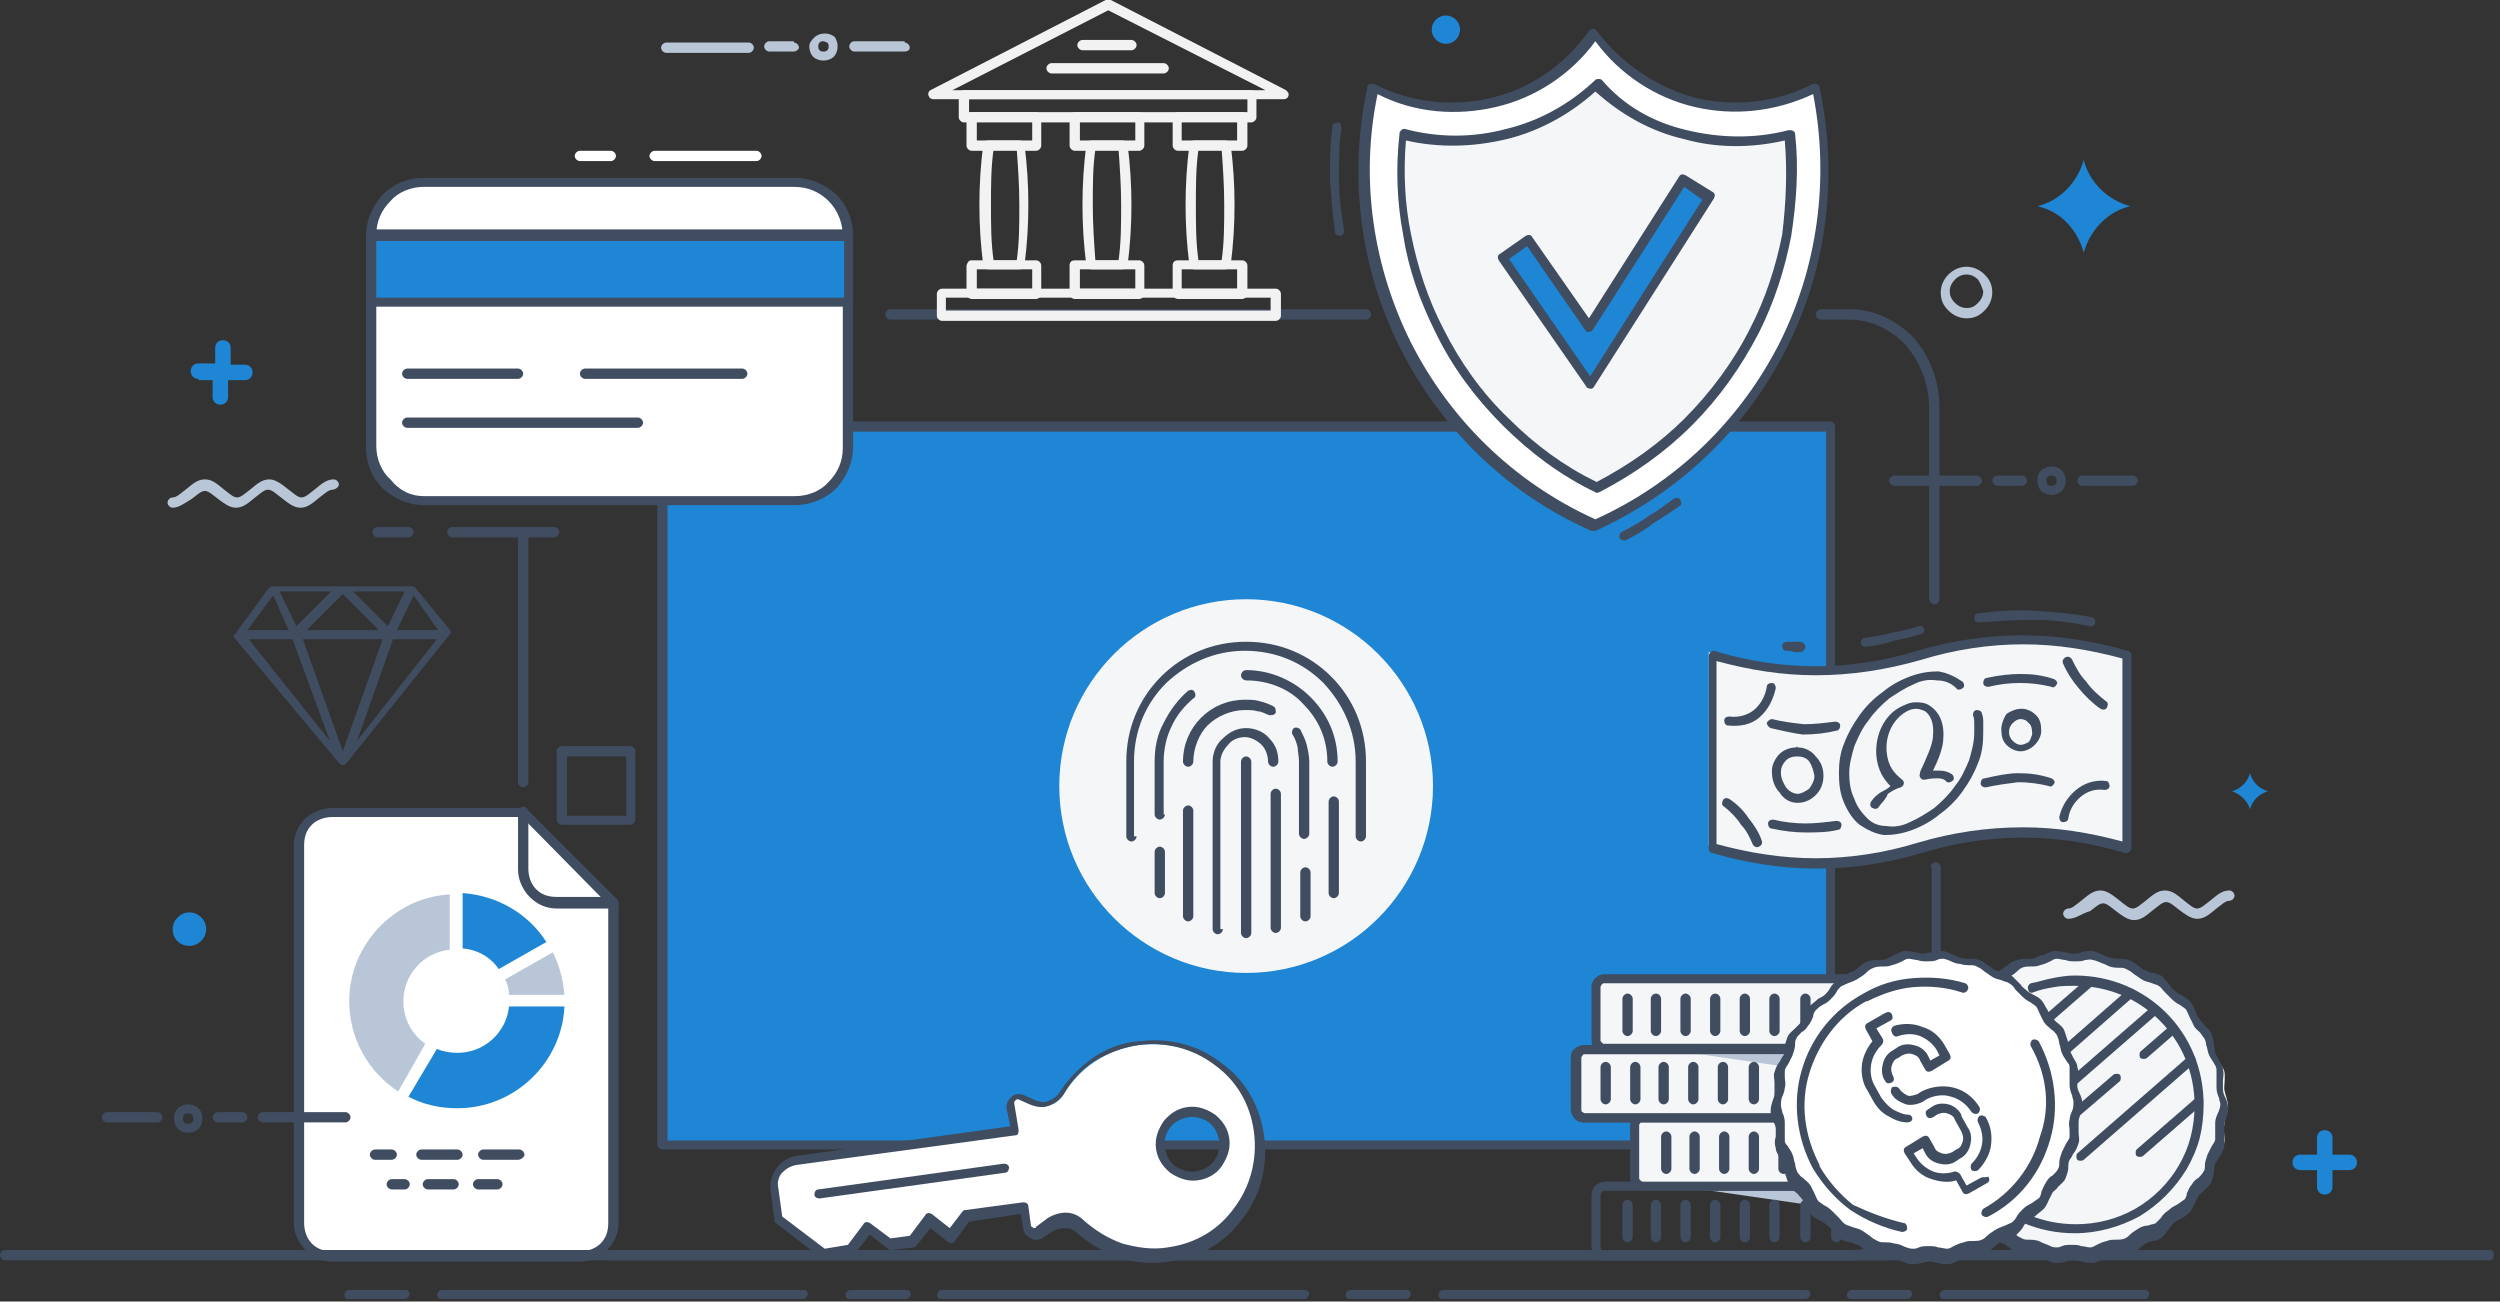 <svg xmlns="http://www.w3.org/2000/svg" width="194" height="101" viewBox="0 0 194 101" fill="none"><rect x="0" y="0" width="194" height="101" fill="#333333" stroke="none"/><g clip-path="url(#clip0)"><path fill-rule="evenodd" clip-rule="evenodd" d="M25.8 63H40.6L47.6 70V94.8C47.6 96.2 46.5 97.4 45 97.4H25.8C24.4 97.4 23.2 96.3 23.2 94.8V65.6C23.3 64.2 24.4 63 25.8 63Z" fill="white"></path><path fill-rule="evenodd" clip-rule="evenodd" d="M25.8 62.7H40.6C40.7 62.7 40.8 62.7 40.9 62.8L47.9 69.8C48 69.9 48 70 48 70.1V94.9C48 95.7 47.7 96.4 47.1 97C46.6 97.5 45.8 97.9 45 97.9H25.8C25 97.9 24.3 97.6 23.7 97C23.2 96.5 22.8 95.7 22.8 94.9V65.6C22.8 64.8 23.1 64.1 23.7 63.5C24.3 63 25 62.7 25.8 62.7ZM40.5 63.4H25.8C25.2 63.4 24.6 63.6 24.2 64C23.8 64.4 23.6 64.9 23.6 65.6V94.9C23.6 95.5 23.8 96.1 24.2 96.5C24.6 96.9 25.1 97.1 25.8 97.1H45C45.6 97.1 46.2 96.9 46.6 96.5C47 96.1 47.2 95.6 47.2 94.9V70.2L40.5 63.4Z" fill="#404D61"></path><path fill-rule="evenodd" clip-rule="evenodd" d="M31.7 85.1C32.8 85.7 34.1 86 35.5 86C39.9 86 43.6 82.5 43.8 78.1H39.5C39.3 80.1 37.6 81.7 35.5 81.7C34.9 81.7 34.4 81.6 33.9 81.4L31.7 85.1Z" fill="#1E86D5"></path><path fill-rule="evenodd" clip-rule="evenodd" d="M35 69.4C30.6 69.6 27.1 73.3 27.1 77.7C27.1 80.6 28.6 83.2 30.9 84.7L33 81C32 80.3 31.3 79.1 31.3 77.7C31.3 75.6 32.9 73.9 34.9 73.7V69.4H35Z" fill="#B8C6D7"></path><path fill-rule="evenodd" clip-rule="evenodd" d="M42.4 73.1C41 70.9 38.6 69.5 35.9 69.3V73.6C37.1 73.7 38.1 74.3 38.7 75.2L42.4 73.1Z" fill="#1E86D5"></path><path fill-rule="evenodd" clip-rule="evenodd" d="M43.8 77.2C43.7 76 43.4 74.9 42.9 73.9L39.2 76C39.4 76.4 39.5 76.8 39.5 77.2H43.8Z" fill="#B8C6D7"></path><path fill-rule="evenodd" clip-rule="evenodd" d="M47.6 69.7C47.8 69.7 48 69.9 48 70.1C48 70.3 47.8 70.5 47.6 70.5H43.2C42.4 70.5 41.7 70.2 41.1 69.6C40.6 69.1 40.2 68.3 40.2 67.5V63C40.2 62.8 40.4 62.6 40.6 62.6C40.8 62.6 41 62.8 41 63V67.4C41 68 41.2 68.6 41.6 69C42 69.4 42.5 69.6 43.2 69.6H47.6V69.7Z" fill="#404D61"></path><path fill-rule="evenodd" clip-rule="evenodd" d="M29.1 90C28.9 90 28.7 89.8 28.7 89.6C28.7 89.4 28.9 89.2 29.1 89.2H30.4C30.6 89.2 30.8 89.4 30.8 89.6C30.8 89.8 30.6 90 30.4 90H29.1ZM37.1 92.3C36.9 92.3 36.7 92.1 36.7 91.9C36.7 91.7 36.9 91.5 37.1 91.5H38.6C38.8 91.5 39 91.7 39 91.9C39 92.1 38.8 92.3 38.6 92.3H37.1ZM33.2 92.3C33 92.3 32.8 92.1 32.8 91.9C32.8 91.7 33 91.5 33.2 91.5H35.2C35.4 91.5 35.6 91.7 35.6 91.9C35.6 92.1 35.4 92.3 35.2 92.3H33.2ZM30.4 92.3C30.2 92.3 30 92.1 30 91.9C30 91.7 30.2 91.5 30.4 91.5H31.4C31.6 91.5 31.8 91.7 31.8 91.9C31.8 92.1 31.6 92.3 31.4 92.3H30.4ZM37.5 90C37.3 90 37.1 89.8 37.1 89.6C37.1 89.4 37.3 89.2 37.5 89.2H40.3C40.5 89.2 40.7 89.4 40.7 89.6C40.7 89.8 40.4 90 40.2 90H37.5ZM32.7 90C32.5 90 32.3 89.8 32.3 89.6C32.3 89.4 32.5 89.2 32.7 89.2H35.5C35.7 89.2 35.9 89.4 35.9 89.6C35.9 89.8 35.7 90 35.5 90H32.7Z" fill="#404D61"></path><path fill-rule="evenodd" clip-rule="evenodd" d="M41 60.7C41 60.9 40.8 61.1 40.6 61.1C40.4 61.1 40.2 60.9 40.2 60.7V41.3C40.2 41.1 40.4 40.9 40.6 40.9C40.8 40.9 41 41.1 41 41.3V60.7ZM41 34C41 34.2 40.8 34.4 40.6 34.4C40.4 34.4 40.2 34.2 40.2 34V31.7C40.2 29.6 41 27.7 42.2 26.3C43.5 24.9 45.2 24.1 47.1 24.1H59.6C59.8 24.1 60 24.3 60 24.5C60 24.7 59.8 24.9 59.6 24.9H47.2C45.5 24.9 43.9 25.7 42.8 26.9C41.7 28.1 41 29.9 41 31.8V34V34ZM69.1 24.8C68.9 24.8 68.7 24.6 68.7 24.4C68.7 24.2 68.9 24 69.1 24H106C106.2 24 106.4 24.2 106.4 24.4C106.4 24.6 106.2 24.8 106 24.8H69.1ZM141.3 24.8C141.1 24.8 140.9 24.6 140.9 24.4C140.9 24.2 141.1 24 141.3 24H143.6C145.5 24 147.2 24.9 148.5 26.2C149.7 27.6 150.5 29.5 150.5 31.6V46.5C150.5 46.7 150.3 46.9 150.1 46.9C149.9 46.9 149.7 46.7 149.7 46.5V31.7C149.7 29.8 149 28.1 147.9 26.8C146.8 25.6 145.2 24.8 143.5 24.8H141.3V24.8ZM149.8 67.3C149.8 67.1 150 66.9 150.2 66.9C150.4 66.9 150.6 67.1 150.6 67.3V90.2C150.6 92.3 149.8 94.2 148.6 95.6C147.3 97 145.6 97.8 143.7 97.8H47.2C47 97.8 46.8 97.6 46.8 97.4C46.8 97.2 47 97 47.2 97H143.7C145.4 97 147 96.2 148.1 95C149.2 93.8 149.9 92 149.9 90.1V67.3H149.8Z" fill="#404D61"></path><path fill-rule="evenodd" clip-rule="evenodd" d="M49.3 58.3V63.6C49.3 63.8 49.1 64 48.9 64H43.6C43.4 64 43.2 63.8 43.2 63.6V58.3C43.2 58.1 43.4 57.9 43.6 57.9H48.9C49.1 57.9 49.3 58.1 49.3 58.3ZM48.6 63.3V58.7H44V63.3H48.6Z" fill="#404D61"></path><path d="M142.1 33.1H51.4V88.8H142.1V33.1Z" fill="#1E86D5"></path><path fill-rule="evenodd" clip-rule="evenodd" d="M142.1 89.2H51.4C51.2 89.2 51 89 51 88.8V33.1C51 32.9 51.2 32.7 51.4 32.7H142C142.2 32.7 142.4 32.9 142.4 33.1V88.8C142.4 89 142.3 89.2 142.1 89.2ZM51.8 88.5H141.7V33.5H51.8V88.5Z" fill="#404D61"></path><path fill-rule="evenodd" clip-rule="evenodd" d="M140.9 6.8C134.9 9.9 127.5 8.1 123.7 2.5C119.9 8.1 112.5 9.9 106.5 6.8C103.5 20.7 110.6 34.9 123.7 40.7C136.8 34.9 144 20.7 140.9 6.8Z" fill="white"></path><path fill-rule="evenodd" clip-rule="evenodd" d="M140.7 7.3C137.7 8.7 134.5 9 131.5 8.3C128.5 7.6 125.7 5.8 123.8 3.2C121.9 5.8 119.1 7.6 116.1 8.3C113.1 9 109.8 8.8 106.9 7.3C105.5 14 106.6 20.8 109.5 26.6C112.5 32.5 117.4 37.4 123.8 40.3C130.2 37.4 135.1 32.5 138.1 26.6C141 20.8 142 14 140.7 7.3ZM131.6 7.6C134.6 8.3 137.8 8 140.7 6.5H140.8C141 6.5 141.2 6.6 141.2 6.8C142.7 13.9 141.7 21 138.6 27.1C135.5 33.2 130.4 38.2 123.8 41.2C123.7 41.2 123.6 41.2 123.5 41.2C116.9 38.3 111.8 33.2 108.7 27.1C105.6 21 104.6 13.9 106.1 6.8V6.7C106.2 6.5 106.4 6.5 106.6 6.5C109.5 8 112.8 8.3 115.7 7.6C118.7 6.9 121.4 5.1 123.3 2.4L123.4 2.3C123.6 2.2 123.8 2.2 123.9 2.4C125.9 5 128.6 6.8 131.6 7.6Z" fill="#404D61"></path><path fill-rule="evenodd" clip-rule="evenodd" d="M138.8 10.4C133.5 11.8 127.7 10.3 123.7 6.6C119.7 10.4 114 11.8 108.6 10.4C108.1 15.6 109 20.8 111.4 25.5C114.1 30.8 118.4 35 123.6 37.7C128.9 35.1 133.2 30.8 135.8 25.5C138.4 20.9 139.3 15.6 138.8 10.4Z" fill="#F4F6F8"></path><path fill-rule="evenodd" clip-rule="evenodd" d="M138.5 10.9C135.9 11.5 133.2 11.5 130.7 10.8C128.1 10.2 125.8 8.9 123.8 7.1C121.8 8.9 119.4 10.2 116.9 10.8C114.4 11.4 111.7 11.5 109.1 10.9C108.9 13.3 109 15.8 109.5 18.2C110 20.7 110.8 23.2 112 25.5C113.3 28.1 115 30.5 117.1 32.5C119.1 34.5 121.4 36.2 123.9 37.4C126.4 36.1 128.8 34.4 130.7 32.5C132.7 30.5 134.5 28.1 135.8 25.5C137 23.2 137.8 20.7 138.3 18.2C138.6 15.7 138.7 13.3 138.5 10.9ZM130.9 10.1C133.4 10.7 136.1 10.8 138.8 10.1C138.8 10.1 138.8 10.1 138.9 10.1C139.1 10.1 139.3 10.2 139.3 10.4C139.6 13 139.4 15.7 139 18.3C138.5 20.9 137.7 23.4 136.5 25.8C135.1 28.5 133.4 30.9 131.3 33C129.2 35.1 126.8 36.8 124.1 38.2C124 38.2 123.9 38.3 123.8 38.2C121.1 36.9 118.7 35.1 116.6 33C114.5 30.9 112.7 28.5 111.4 25.8C110.2 23.4 109.3 20.9 108.9 18.3C108.4 15.7 108.3 13.1 108.6 10.4C108.6 10.4 108.6 10.4 108.6 10.3C108.7 10.1 108.8 10 109 10C111.6 10.7 114.3 10.7 116.9 10C119.4 9.4 121.8 8.1 123.8 6.2C123.9 6.1 124.2 6.1 124.3 6.2C126 8.2 128.3 9.5 130.9 10.1Z" fill="#404D61"></path><path fill-rule="evenodd" clip-rule="evenodd" d="M123.3 25.4L130.6 14L132.6 15.3L123.4 29.8L116.6 20L118.6 18.6L123.3 25.4Z" fill="#1E86D5"></path><path fill-rule="evenodd" clip-rule="evenodd" d="M123.3 24.7L130.3 13.7C130.4 13.5 130.6 13.5 130.8 13.6L132.9 14.9C133.1 15 133.1 15.2 133 15.4L123.7 30C123.6 30.2 123.4 30.2 123.2 30.1C123.1 30.1 123.1 30 123.1 30L116.3 20.2C116.2 20 116.2 19.8 116.4 19.7L118.4 18.3C118.6 18.2 118.8 18.2 118.9 18.4L123.3 24.7ZM130.7 14.5L123.6 25.6L123.5 25.7C123.3 25.8 123.1 25.8 123 25.6L118.5 19.1L117.1 20.1L123.4 29.2L132.1 15.5L130.7 14.5Z" fill="#404D61"></path><path fill-rule="evenodd" clip-rule="evenodd" d="M0.4 97.8C0.2 97.8 0 97.6 0 97.4C0 97.2 0.2 97 0.4 97H193.2C193.4 97 193.6 97.2 193.6 97.4C193.6 97.6 193.4 97.8 193.2 97.8H0.4Z" fill="#404D61"></path><path fill-rule="evenodd" clip-rule="evenodd" d="M27.1 100.1C26.8 100.1 26.6 100.5 26.8 100.7C26.9 100.8 26.9 100.8 27.1 100.8H31.4C31.7 100.8 31.9 100.4 31.7 100.2C31.6 100.1 31.6 100.1 31.4 100.1H27.1ZM166.4 100.8C166.7 100.8 166.9 100.4 166.7 100.2C166.6 100.1 166.6 100.1 166.4 100.1H150.9C150.6 100.1 150.4 100.5 150.6 100.7C150.7 100.8 150.7 100.8 150.9 100.8H166.4ZM148 100.8C148.3 100.8 148.5 100.4 148.3 100.2C148.2 100.1 148.2 100.1 148 100.1H143.7C143.4 100.1 143.2 100.5 143.4 100.7C143.5 100.8 143.5 100.8 143.7 100.8H148ZM140.1 100.8C140.4 100.8 140.6 100.4 140.4 100.2C140.3 100.1 140.3 100.1 140.1 100.1H112C111.7 100.1 111.5 100.5 111.7 100.7C111.8 100.8 111.8 100.8 112 100.8H140.1ZM109.1 100.8C109.4 100.8 109.6 100.4 109.4 100.2C109.3 100.1 109.3 100.1 109.1 100.1H104.8C104.5 100.1 104.3 100.5 104.5 100.7C104.6 100.8 104.6 100.8 104.8 100.8H109.1ZM101.2 100.8C101.5 100.8 101.7 100.4 101.5 100.2C101.4 100.1 101.4 100.1 101.2 100.1H73.1C72.8 100.1 72.6 100.5 72.8 100.7C72.9 100.8 72.9 100.8 73.1 100.8H101.2ZM70.3 100.8C70.6 100.8 70.8 100.4 70.6 100.2C70.5 100.1 70.5 100.1 70.3 100.1H66C65.7 100.1 65.5 100.5 65.7 100.7C65.8 100.8 65.8 100.8 66 100.8H70.3ZM62.3 100.8C62.6 100.8 62.8 100.4 62.6 100.2C62.5 100.1 62.5 100.1 62.3 100.1H34.3C34 100.1 33.8 100.5 34 100.7C34.1 100.8 34.1 100.8 34.3 100.8H62.3Z" fill="#404D61"></path><path fill-rule="evenodd" clip-rule="evenodd" d="M33.9 49.6H30.5L27.7 57.5L33.9 49.6ZM29.7 49.6L26.6 58.3L23.5 49.6H29.7V49.6ZM22.7 49.6H19.3L25.6 57.5L22.7 49.6ZM18.2 49.5L18.1 49.4L20.8 45.7C20.9 45.6 21 45.5 21.1 45.5H26.5H32C32.1 45.5 32.2 45.6 32.3 45.7L35 49C35 49 35 49 35 49.1L26.9 59.2C26.8 59.4 26.6 59.4 26.4 59.3C26.4 59.3 26.4 59.3 26.3 59.2L18.2 49.5ZM26.6 46.1L23.8 48.9H29.4L26.6 46.1ZM25.7 45.9H21.7L23 48.6L25.7 45.9ZM19.2 48.9H22.4L21.2 46.2L19.2 48.9ZM30.1 48.6L31.4 45.9H27.4L30.1 48.6ZM30.8 48.9H34L32.1 46.2L30.8 48.9Z" fill="#404D61"></path><path fill-rule="evenodd" clip-rule="evenodd" d="M8.3 87.1C8.1 87.1 7.9 86.9 7.9 86.7C7.9 86.5 8.1 86.3 8.3 86.3H12.2C12.4 86.3 12.6 86.5 12.6 86.7C12.6 86.9 12.4 87.1 12.2 87.1H8.3ZM16.9 87.1C16.7 87.1 16.5 86.9 16.5 86.7C16.5 86.5 16.7 86.3 16.9 86.3H18.8C19 86.3 19.2 86.5 19.2 86.7C19.2 86.9 19 87.1 18.8 87.1H16.9ZM20.4 87.1C20.2 87.1 20 86.9 20 86.7C20 86.5 20.2 86.3 20.4 86.3H26.8C27 86.3 27.2 86.5 27.2 86.7C27.2 86.9 27 87.1 26.8 87.1H20.4Z" fill="#404D61"></path><path fill-rule="evenodd" clip-rule="evenodd" d="M14.6 85.7C14.9 85.7 15.2 85.8 15.4 86C15.6 86.2 15.7 86.5 15.7 86.8C15.7 87.1 15.6 87.4 15.4 87.6C15.2 87.8 14.9 87.9 14.6 87.9C14.3 87.9 14 87.8 13.8 87.6C13.6 87.4 13.5 87.1 13.5 86.8C13.5 86.5 13.6 86.2 13.8 86C14 85.8 14.3 85.7 14.6 85.7ZM14.9 86.5C14.8 86.4 14.7 86.4 14.6 86.4C14.5 86.4 14.4 86.4 14.3 86.5C14.2 86.6 14.2 86.7 14.2 86.8C14.2 86.9 14.2 87 14.3 87.1C14.4 87.2 14.5 87.2 14.6 87.2C14.7 87.2 14.8 87.2 14.9 87.1C15 87 15 86.9 15 86.8C15 86.7 15 86.6 14.9 86.5Z" fill="#404D61"></path><path fill-rule="evenodd" clip-rule="evenodd" d="M15.4 29.4C15.1 29.4 14.8 29.2 14.8 28.8C14.8 28.5 15 28.2 15.4 28.2H16.7V27C16.7 26.7 16.9 26.4 17.3 26.4C17.6 26.4 17.9 26.6 17.9 27V28.3H19C19.3 28.3 19.6 28.5 19.6 28.9C19.6 29.2 19.4 29.5 19 29.5H17.7V30.8C17.7 31.1 17.5 31.4 17.1 31.4C16.8 31.4 16.5 31.2 16.5 30.8V29.5H15.4V29.4Z" fill="#1E86D5"></path><path fill-rule="evenodd" clip-rule="evenodd" d="M161.7 19.6C162.2 17.8 163.6 16.4 165.3 16C163.5 15.5 162.1 14.1 161.7 12.4C161.2 14.2 159.8 15.6 158.1 16C159.9 16.4 161.2 17.8 161.7 19.6Z" fill="#1E86D5"></path><path fill-rule="evenodd" clip-rule="evenodd" d="M112.2 3.4C112.8 3.4 113.3 2.9 113.3 2.3C113.3 1.7 112.8 1.2 112.2 1.2C111.6 1.2 111.1 1.7 111.1 2.3C111.1 2.9 111.6 3.4 112.2 3.4Z" fill="#1E86D5"></path><path fill-rule="evenodd" clip-rule="evenodd" d="M152.6 20.7C153.1 20.7 153.6 20.9 154 21.3C154.4 21.7 154.6 22.1 154.6 22.7C154.6 23.2 154.4 23.7 154 24.1C153.6 24.5 153.2 24.7 152.6 24.7C152.1 24.7 151.6 24.5 151.2 24.1C150.8 23.7 150.6 23.3 150.6 22.7C150.6 22.2 150.8 21.7 151.2 21.3C151.6 20.9 152.1 20.7 152.6 20.7ZM153.5 21.7C153.3 21.5 153 21.3 152.6 21.3C152.3 21.3 152 21.4 151.7 21.7C151.5 21.9 151.3 22.2 151.3 22.6C151.3 22.9 151.4 23.2 151.7 23.5C151.9 23.7 152.2 23.9 152.6 23.9C153 23.9 153.2 23.8 153.5 23.5C153.7 23.3 153.9 23 153.9 22.6C153.8 22.3 153.7 22 153.5 21.7Z" fill="#B8C6D7"></path><path fill-rule="evenodd" clip-rule="evenodd" d="M13.4 39.4C13.2 39.4 13 39.2 13 39C13 38.8 13.2 38.6 13.4 38.6C13.7 38.6 14 38.3 14.4 38C14.9 37.6 15.3 37.2 15.9 37.2C16.5 37.2 16.9 37.6 17.4 38C17.8 38.3 18.1 38.6 18.4 38.6C18.7 38.6 19 38.3 19.4 38C19.9 37.6 20.3 37.2 20.9 37.2C21.4 37.2 21.9 37.6 22.4 38C22.8 38.3 23.1 38.6 23.4 38.6C23.7 38.6 24 38.3 24.4 38C24.9 37.6 25.3 37.2 25.9 37.2C26.1 37.2 26.3 37.4 26.3 37.6C26.3 37.8 26 38 25.8 38C25.5 38 25.2 38.3 24.8 38.6C24.3 39 23.9 39.4 23.3 39.4C22.8 39.4 22.3 39 21.8 38.6C21.4 38.3 21.1 38 20.8 38C20.5 38 20.2 38.3 19.8 38.6C19.3 39 18.9 39.4 18.3 39.4C17.8 39.4 17.3 39 16.9 38.7C16.5 38.4 16.2 38.1 15.9 38.1C15.6 38.1 15.3 38.4 14.9 38.7C14.4 39 13.9 39.4 13.4 39.4Z" fill="#B8C6D7"></path><path fill-rule="evenodd" clip-rule="evenodd" d="M61.7 38.9H32.9C30.6 38.9 28.8 37 28.8 34.8V18.3C28.8 16 30.6 14.2 32.9 14.2H61.7C64 14.2 65.8 16.1 65.8 18.3V34.7C65.8 37 64 38.9 61.7 38.9Z" fill="white"></path><path fill-rule="evenodd" clip-rule="evenodd" d="M61.7 39.2H32.9C31.7 39.2 30.6 38.7 29.7 37.9C28.9 37.1 28.4 36 28.4 34.7V18.3C28.4 17.1 28.9 16 29.7 15.1C30.5 14.3 31.6 13.8 32.9 13.8H61.7C62.9 13.8 64 14.3 64.9 15.1C65.7 15.9 66.2 17 66.2 18.3V34.7C66.2 35.9 65.7 37 64.9 37.9C64.1 38.7 62.9 39.2 61.7 39.2ZM32.9 38.5H61.7C62.7 38.5 63.7 38.1 64.3 37.4C65 36.7 65.4 35.8 65.4 34.8V18.3C65.4 17.3 65 16.3 64.3 15.6C63.6 14.9 62.7 14.5 61.6 14.5H32.9C31.9 14.5 30.9 14.9 30.3 15.6C29.6 16.3 29.2 17.2 29.2 18.2V34.6C29.2 35.6 29.6 36.6 30.3 37.2C31 38.1 31.9 38.5 32.9 38.5Z" fill="#404D61"></path><path d="M65.8 18.3H28.8V23.5H65.8V18.3Z" fill="#1E86D5"></path><path fill-rule="evenodd" clip-rule="evenodd" d="M29.2 23.1H65.5V18.7H29.2V23.1ZM65.8 23.8H28.8C28.6 23.8 28.4 23.6 28.4 23.4V18.2C28.4 18 28.6 17.8 28.8 17.8H65.8C66 17.8 66.2 18 66.2 18.2V23.4C66.2 23.7 66 23.8 65.8 23.8Z" fill="#404D61"></path><path fill-rule="evenodd" clip-rule="evenodd" d="M132.6 50.6C138 52.2 143.3 52.2 148.7 50.6C154.1 49 159.4 49 164.8 50.6C164.8 53.1 164.8 55.6 164.8 58.1C164.8 60.6 164.8 63.1 164.8 65.6C159.4 64 154.1 64 148.7 65.6C143.3 67.2 138 67.2 132.6 65.6C132.6 63.1 132.6 60.6 132.6 58.1C132.6 55.6 132.6 53.1 132.6 50.6Z" fill="#F4F6F8"></path><path fill-rule="evenodd" clip-rule="evenodd" d="M133 50.5C135.6 51.3 138.3 51.7 140.9 51.7C143.5 51.7 146.2 51.3 148.8 50.5C151.5 49.7 154.2 49.3 156.9 49.3C159.6 49.3 162.3 49.7 165.1 50.5C165.3 50.5 165.4 50.7 165.4 50.8V58.3V65.8C165.4 66 165.2 66.2 165 66.2H164.9C162.3 65.4 159.6 65 157 65C154.3 65 151.7 65.4 149.1 66.2C146.4 67 143.7 67.4 141 67.4C138.3 67.4 135.6 67 132.9 66.2C132.7 66.2 132.6 66 132.6 65.9V58.4V50.9C132.6 50.7 132.8 50.5 133 50.5C132.9 50.5 132.9 50.5 133 50.5ZM140.9 52.4C138.3 52.4 135.8 52 133.2 51.3V58.3V65.5C135.8 66.2 138.3 66.6 140.9 66.6C143.5 66.6 146.2 66.2 148.8 65.4C151.5 64.6 154.2 64.2 157 64.2C159.6 64.2 162.1 64.6 164.7 65.3V58.3V51.1C162.1 50.4 159.6 50 157 50C154.4 50 151.7 50.4 149.1 51.2C146.3 52 143.6 52.4 140.9 52.4Z" fill="#404D61"></path><path fill-rule="evenodd" clip-rule="evenodd" d="M61.8 90.1L78.8 87.8L78.5 86C78.5 85.8 78.6 85.6 78.7 85.4C78.9 85.3 79.1 85.2 79.3 85.3L80.2 85.7C81.1 86.1 82 85.7 82.5 85C83.7 82.9 85.9 81.4 88.4 81.1C92.9 80.5 97.1 83.6 97.7 88.2C98.3 92.7 95.2 96.9 90.6 97.5C88 97.9 85.6 97 83.8 95.3C83.1 94.7 82.1 94.6 81.4 95.2L80.6 95.8C80.4 95.9 80.2 96 80 95.9C79.8 95.8 79.6 95.6 79.6 95.4L79.4 93.9L74.9 94.5L73.9 96L72.2 94.7L70.9 96.4L69.2 96.6L67.5 95.3L66.2 97L64 97.4L60.4 94.7L60.1 92.4C59.9 91.3 60.7 90.2 61.8 90.1ZM92.9 91.3C94.3 91.1 95.2 89.8 95 88.5C94.8 87.1 93.5 86.2 92.2 86.4C90.8 86.6 89.9 87.8 90.1 89.2C90.2 90.5 91.5 91.4 92.9 91.3Z" fill="white"></path><path fill-rule="evenodd" clip-rule="evenodd" d="M61.8 89.7L78.4 87.4L78.1 86C78.1 85.8 78.1 85.7 78.2 85.5C78.3 85.3 78.4 85.2 78.5 85.1C78.6 85 78.8 84.9 79 84.9C79.2 84.9 79.3 84.9 79.5 85L80.4 85.4C80.7 85.5 81.1 85.6 81.4 85.4C81.7 85.3 82 85.1 82.2 84.8C82.9 83.7 83.8 82.8 84.8 82.1C85.8 81.4 87 80.9 88.4 80.8C90.8 80.5 93 81.1 94.8 82.5C96.6 83.8 97.8 85.8 98.1 88.2C98.4 90.6 97.8 92.8 96.4 94.6C95.1 96.4 93.1 97.6 90.7 97.9C89.4 98.1 88.1 98 86.9 97.6C85.7 97.2 84.5 96.5 83.6 95.7C83.3 95.4 83 95.3 82.6 95.3C82.3 95.3 81.9 95.4 81.6 95.6L81 96C80.9 96.1 80.7 96.2 80.5 96.2C80.3 96.2 80.2 96.2 80 96.1C79.8 96 79.7 95.9 79.6 95.8C79.5 95.7 79.4 95.5 79.4 95.3L79.2 94.2L75.2 94.8L74.1 96.3C74 96.5 73.8 96.5 73.6 96.4L72.2 95.3L71.1 96.7C71 96.8 71 96.8 70.9 96.8L69.2 97C69.1 97 69 97 68.9 96.9L67.5 95.8L66.4 97.2C66.3 97.3 66.3 97.3 66.2 97.3L64 97.7C63.9 97.7 63.8 97.7 63.7 97.6L60.2 94.9C60.1 94.8 60.1 94.8 60.1 94.7L59.8 92.4C59.7 91.8 59.9 91.1 60.3 90.6C60.6 90.2 61.1 89.8 61.8 89.7ZM78.8 88.1L61.8 90.4C61.3 90.5 61 90.7 60.7 91C60.4 91.3 60.3 91.8 60.4 92.2L60.7 94.4L64 96.9L65.8 96.6L67 95C67.1 94.8 67.3 94.8 67.5 94.9L69.1 96.1L70.6 95.9L71.8 94.3C71.9 94.1 72.1 94.1 72.3 94.2L73.7 95.3L74.7 94C74.8 93.9 74.8 93.9 74.9 93.9L79.4 93.3C79.6 93.3 79.8 93.4 79.8 93.6L80 95.1C80 95.1 80 95.2 80.1 95.2L80.2 95.3H80.3C80.3 95.3 80.4 95.3 80.4 95.2L81.2 94.6C81.6 94.3 82.2 94.1 82.7 94.1C83.2 94.1 83.7 94.3 84.1 94.7C85 95.5 86 96.1 87.1 96.5C88.2 96.8 89.4 97 90.6 96.8C92.8 96.5 94.6 95.4 95.8 93.7C97 92.1 97.6 90 97.3 87.8C97 85.6 95.9 83.8 94.2 82.6C92.6 81.4 90.5 80.8 88.3 81.1C87.1 81.3 86 81.7 85 82.3C84 82.9 83.2 83.8 82.6 84.8C82.3 85.3 81.9 85.6 81.4 85.8C80.9 86 80.4 85.9 79.9 85.7L79 85.3H78.9C78.9 85.3 78.8 85.3 78.8 85.4L78.7 85.5V85.6L79 87.4C79.1 87.9 79 88.1 78.8 88.1ZM92.8 90.9C93.4 90.8 93.9 90.5 94.2 90.1C94.5 89.7 94.7 89.1 94.6 88.5C94.5 87.9 94.2 87.4 93.8 87.1C93.4 86.8 92.8 86.6 92.2 86.7C91.6 86.8 91.1 87.1 90.8 87.5C90.5 87.9 90.3 88.5 90.4 89.1C90.5 89.7 90.8 90.2 91.2 90.5C91.7 90.8 92.2 91 92.8 90.9ZM94.8 90.5C95.2 89.9 95.5 89.2 95.4 88.4C95.3 87.6 94.9 87 94.3 86.5C93.7 86.1 93 85.8 92.2 85.9C91.4 86 90.8 86.4 90.3 87C89.9 87.6 89.6 88.3 89.7 89.1C89.8 89.9 90.2 90.5 90.8 91C91.4 91.4 92.1 91.7 92.9 91.6C93.7 91.5 94.4 91.1 94.8 90.5Z" fill="#404D61"></path><path fill-rule="evenodd" clip-rule="evenodd" d="M63.6 93C63.4 93 63.2 92.9 63.2 92.7C63.2 92.5 63.3 92.3 63.5 92.3L77.9 90.3C78.1 90.3 78.3 90.4 78.3 90.6C78.3 90.8 78.2 91 78 91L63.6 93Z" fill="#404D61"></path><path fill-rule="evenodd" clip-rule="evenodd" d="M138.6 50.5C138.4 50.5 138.3 50.3 138.3 50.1C138.3 49.9 138.5 49.8 138.7 49.8C138.9 49.8 139.1 49.8 139.2 49.8C139.4 49.8 139.5 49.8 139.7 49.8C139.9 49.8 140.1 50 140.1 50.2C140.1 50.4 139.9 50.6 139.7 50.6C139.5 50.6 139.3 50.6 139.2 50.6C139 50.5 138.8 50.5 138.6 50.5ZM144.8 50.2C144.6 50.2 144.4 50.1 144.4 49.9C144.4 49.7 144.5 49.5 144.7 49.5C145.4 49.4 146.1 49.3 146.8 49.1C147.5 49 148.2 48.8 148.9 48.6C149.1 48.5 149.3 48.7 149.3 48.8C149.4 49 149.2 49.2 149.1 49.2C148.4 49.4 147.7 49.6 147 49.7C146.2 50 145.5 50.1 144.8 50.2ZM153.6 48.3C153.4 48.3 153.2 48.2 153.2 48C153.2 47.8 153.3 47.6 153.5 47.6C155 47.4 156.5 47.3 157.9 47.4C159.4 47.5 160.9 47.6 162.3 47.9C162.5 47.9 162.6 48.1 162.6 48.3C162.6 48.5 162.4 48.6 162.2 48.6C160.8 48.3 159.3 48.1 157.9 48.1C156.5 48.1 155 48.2 153.6 48.3Z" fill="#404D61"></path><path fill-rule="evenodd" clip-rule="evenodd" d="M178.5 90.8C178.2 90.8 177.9 90.6 177.9 90.2C177.9 89.9 178.1 89.6 178.5 89.6H179.8V88.3C179.8 88 180 87.7 180.4 87.7C180.7 87.7 181 87.9 181 88.3V89.6H182.3C182.6 89.6 182.9 89.8 182.9 90.2C182.9 90.5 182.7 90.8 182.3 90.8H181V92.1C181 92.4 180.8 92.7 180.4 92.7C180.1 92.7 179.8 92.5 179.8 92.1V90.8H178.5Z" fill="#1E86D5"></path><path fill-rule="evenodd" clip-rule="evenodd" d="M103.4 9.8C103.4 9.6 103.6 9.5 103.8 9.5C104 9.5 104.1 9.7 104.1 9.9C103.9 11.2 103.9 12.6 103.9 13.9C103.9 15.2 104.1 16.6 104.3 17.9C104.3 18.1 104.2 18.3 104 18.3C103.8 18.3 103.6 18.2 103.6 18C103.4 16.6 103.3 15.3 103.2 13.9C103.2 12.5 103.2 11.2 103.4 9.8Z" fill="#404D61"></path><path fill-rule="evenodd" clip-rule="evenodd" d="M126.2 41.9C126 42 125.8 41.9 125.7 41.8C125.6 41.6 125.7 41.4 125.8 41.3C126.6 40.9 127.3 40.5 128 40C128.7 39.6 129.3 39.1 129.9 38.7C130.1 38.6 130.3 38.6 130.4 38.8C130.5 39 130.5 39.2 130.3 39.3C129.7 39.7 129 40.2 128.3 40.6C127.7 41.1 127 41.5 126.2 41.9Z" fill="#404D61"></path><path fill-rule="evenodd" clip-rule="evenodd" d="M45 12.5C44.8 12.5 44.6 12.3 44.6 12.1C44.6 11.9 44.8 11.7 45 11.7H47.4C47.6 11.7 47.8 11.9 47.8 12.1C47.8 12.3 47.6 12.5 47.4 12.5H45ZM50.8 12.5C50.6 12.5 50.4 12.3 50.4 12.1C50.4 11.9 50.6 11.7 50.8 11.7H58.7C58.9 11.7 59.1 11.9 59.1 12.1C59.1 12.3 58.9 12.5 58.7 12.5H50.8Z" fill="white"></path><path fill-rule="evenodd" clip-rule="evenodd" d="M29.3 41.7C29.1 41.7 28.9 41.5 28.9 41.3C28.9 41.1 29.1 40.9 29.3 40.9H31.7C31.9 40.9 32.1 41.1 32.1 41.3C32.1 41.5 31.9 41.7 31.7 41.7H29.3ZM35.1 41.7C34.9 41.7 34.7 41.5 34.7 41.3C34.7 41.1 34.9 40.9 35.1 40.9H43C43.2 40.9 43.4 41.1 43.4 41.3C43.4 41.5 43.2 41.7 43 41.7H35.1Z" fill="#404D61"></path><path fill-rule="evenodd" clip-rule="evenodd" d="M14.7 73.4C15.4 73.4 16 72.8 16 72.1C16 71.4 15.4 70.8 14.7 70.8C14 70.8 13.4 71.4 13.4 72.1C13.4 72.9 14 73.4 14.7 73.4Z" fill="#1E86D5"></path><path fill-rule="evenodd" clip-rule="evenodd" d="M165.5 36.9C165.7 36.9 165.9 37.1 165.9 37.3C165.9 37.5 165.7 37.7 165.5 37.7H161.6C161.4 37.7 161.2 37.5 161.2 37.3C161.2 37.1 161.4 36.9 161.6 36.9H165.5ZM156.9 36.9C157.1 36.9 157.3 37.1 157.3 37.3C157.3 37.5 157.1 37.7 156.9 37.7H155C154.8 37.7 154.6 37.5 154.6 37.3C154.6 37.1 154.8 36.9 155 36.9H156.9ZM153.4 36.9C153.6 36.9 153.8 37.1 153.8 37.3C153.8 37.5 153.6 37.7 153.4 37.7H147C146.8 37.7 146.6 37.5 146.6 37.3C146.6 37.1 146.8 36.9 147 36.9H153.4Z" fill="#404D61"></path><path fill-rule="evenodd" clip-rule="evenodd" d="M159.2 36.9C159.1 36.9 159 36.9 158.9 37C158.8 37.1 158.8 37.2 158.8 37.3C158.8 37.4 158.8 37.5 158.9 37.6C159 37.7 159.1 37.7 159.2 37.7C159.3 37.7 159.4 37.7 159.5 37.6C159.6 37.5 159.6 37.4 159.6 37.3C159.6 37.2 159.6 37.1 159.5 37C159.4 36.9 159.3 36.9 159.2 36.9ZM158.4 36.5C158.6 36.3 158.9 36.2 159.2 36.2C159.5 36.2 159.8 36.3 160 36.5C160.2 36.7 160.3 37 160.3 37.3C160.3 37.6 160.2 37.9 160 38.1C159.8 38.3 159.5 38.4 159.2 38.4C158.9 38.4 158.6 38.3 158.4 38.1C158.2 37.9 158.1 37.6 158.1 37.3C158.1 36.9 158.2 36.7 158.4 36.5Z" fill="#404D61"></path><path fill-rule="evenodd" clip-rule="evenodd" d="M70.2 3.3C70.4 3.3 70.6 3.5 70.6 3.7C70.6 3.9 70.4 4 70.2 4H66.3C66.1 4 65.9 3.8 65.9 3.6C65.9 3.4 66.1 3.2 66.3 3.2H70.2V3.3ZM61.6 3.3C61.8 3.3 62 3.5 62 3.7C62 3.8 61.8 4 61.6 4H59.7C59.5 4 59.3 3.8 59.3 3.6C59.3 3.4 59.5 3.2 59.7 3.2H61.6V3.3ZM58.1 3.3C58.3 3.3 58.5 3.5 58.5 3.7C58.5 3.9 58.3 4.1 58.1 4.1H51.7C51.5 4.1 51.3 3.9 51.3 3.7C51.3 3.5 51.5 3.3 51.7 3.3H58.1Z" fill="#B8C6D7"></path><path fill-rule="evenodd" clip-rule="evenodd" d="M63.9 3.2C63.8 3.2 63.7 3.2 63.6 3.3C63.5 3.4 63.5 3.5 63.5 3.6C63.5 3.7 63.5 3.8 63.6 3.9C63.7 4 63.8 4 63.9 4C64 4 64.1 4 64.2 3.9C64.3 3.8 64.3 3.7 64.3 3.6C64.3 3.5 64.3 3.4 64.2 3.3C64.1 3.3 64 3.2 63.9 3.2ZM63.2 2.9C63.4 2.7 63.7 2.6 64 2.6C64.3 2.6 64.6 2.7 64.8 2.9C64.9 3.1 65 3.3 65 3.6C65 3.9 64.9 4.2 64.7 4.4C64.5 4.6 64.2 4.7 63.9 4.7C63.6 4.7 63.3 4.6 63.1 4.4C62.9 4.2 62.8 3.9 62.8 3.6C62.8 3.3 63 3.1 63.2 2.9Z" fill="#B8C6D7"></path><path fill-rule="evenodd" clip-rule="evenodd" d="M31.6 29.4C31.4 29.4 31.2 29.2 31.2 29C31.2 28.8 31.4 28.6 31.6 28.6H40.2C40.4 28.6 40.6 28.8 40.6 29C40.6 29.2 40.4 29.4 40.2 29.4H31.6ZM45.4 29.4C45.2 29.4 45 29.2 45 29C45 28.8 45.2 28.6 45.4 28.6H57.6C57.8 28.6 58 28.8 58 29C58 29.2 57.8 29.4 57.6 29.4H45.4Z" fill="#404D61"></path><path fill-rule="evenodd" clip-rule="evenodd" d="M31.6 33.2C31.4 33.2 31.2 33 31.2 32.8C31.2 32.6 31.4 32.4 31.6 32.4H49.5C49.7 32.4 49.9 32.6 49.9 32.8C49.9 33 49.7 33.2 49.5 33.2H31.6Z" fill="#404D61"></path><path fill-rule="evenodd" clip-rule="evenodd" d="M133.8 62.6C133.6 62.5 133.6 62.3 133.7 62.1C133.8 61.9 134 61.9 134.2 62C134.8 62.4 135.3 62.9 135.7 63.5C136.1 64 136.5 64.6 136.7 65.2C136.8 65.4 136.7 65.6 136.5 65.7C136.3 65.8 136.1 65.7 136 65.5C135.8 65 135.5 64.4 135.1 64C134.8 63.5 134.3 63 133.8 62.6ZM163.4 54.4C163.6 54.5 163.6 54.7 163.5 54.9C163.4 55.1 163.2 55.1 163 55C162.4 54.6 161.8 54 161.3 53.4C160.8 52.8 160.4 52.2 160.1 51.5C160 51.3 160.1 51.1 160.3 51C160.5 50.9 160.7 51 160.8 51.2C161.1 51.8 161.4 52.4 161.9 52.9C162.3 53.5 162.9 54 163.4 54.4ZM163.4 60.6C163.6 60.6 163.7 60.8 163.7 61C163.7 61.2 163.5 61.3 163.3 61.3C162.6 61.2 162 61.4 161.5 61.8C161 62.2 160.6 62.8 160.5 63.5C160.5 63.7 160.3 63.8 160.1 63.8C159.9 63.8 159.8 63.6 159.8 63.4C160 62.5 160.5 61.8 161.1 61.3C161.7 60.8 162.5 60.5 163.4 60.6ZM134.1 56.3C133.9 56.3 133.8 56.1 133.8 55.9C133.8 55.7 134 55.6 134.2 55.6C134.9 55.7 135.6 55.5 136.1 55.1C136.6 54.7 137 54 137.1 53.3C137.1 53.1 137.3 53 137.5 53C137.7 53 137.8 53.2 137.8 53.4C137.6 54.3 137.2 55.1 136.5 55.7C135.9 56.2 135.1 56.4 134.1 56.3Z" fill="#404D61"></path><path fill-rule="evenodd" clip-rule="evenodd" d="M153.1 55.5C153.1 55.3 153.2 55.1 153.4 55.1C153.6 55.1 153.8 55.2 153.8 55.4C153.9 55.6 153.9 55.9 153.9 56.1C153.9 56.3 153.9 56.6 153.9 56.9C153.9 57.7 153.8 58.5 153.5 59.2C153.2 60 152.8 60.7 152.3 61.4C151.8 62.1 151.2 62.7 150.5 63.2C149.9 63.7 149.2 64.1 148.4 64.4C147.6 64.7 146.9 64.8 146.2 64.8C145.5 64.7 144.9 64.4 144.3 64C143.8 63.6 143.4 63 143.1 62.3C142.8 61.6 142.7 60.9 142.7 60C142.7 59.2 142.8 58.4 143.1 57.7C143.4 56.9 143.8 56.2 144.3 55.5C144.8 54.8 145.4 54.2 146.1 53.7C146.7 53.2 147.4 52.8 148.2 52.5C149 52.2 149.7 52.1 150.4 52.1C151.1 52.2 151.7 52.5 152.3 52.9C152.4 53 152.5 53.3 152.3 53.4C152.2 53.5 151.9 53.6 151.8 53.4C151.4 53 150.9 52.8 150.3 52.8C149.7 52.7 149.1 52.8 148.5 53.1C147.8 53.4 147.2 53.8 146.6 54.2C146 54.7 145.4 55.3 145 55.9C144.5 56.5 144.2 57.2 143.9 57.9C143.7 58.6 143.5 59.3 143.5 60C143.5 60.7 143.6 61.4 143.9 62C144.1 62.6 144.5 63.1 144.9 63.5C145.3 63.9 145.8 64.1 146.4 64.1C147 64.2 147.6 64.1 148.2 63.8C148.9 63.5 149.5 63.1 150.1 62.7C150.7 62.2 151.3 61.6 151.7 61C152.2 60.4 152.5 59.7 152.8 59C153 58.3 153.2 57.6 153.2 56.9C153.2 56.7 153.2 56.4 153.2 56.2C153.2 55.9 153.2 55.7 153.1 55.5Z" fill="#404D61"></path><path fill-rule="evenodd" clip-rule="evenodd" d="M139.5 58C140.1 58 140.6 58.3 140.9 58.7C141.3 59.1 141.5 59.6 141.5 60.2C141.5 60.8 141.3 61.3 140.9 61.7C140.5 62.1 140 62.3 139.5 62.3C138.9 62.3 138.4 62 138.1 61.5C137.7 61.1 137.5 60.5 137.5 59.9V59.8C137.5 59.3 137.8 58.8 138.1 58.5C138.4 58.2 138.9 58 139.4 58C139.4 57.9 139.4 57.9 139.5 58ZM140.4 59.1C140.2 58.8 139.8 58.7 139.5 58.7H139.4C139.1 58.7 138.8 58.8 138.6 59C138.4 59.2 138.2 59.5 138.2 59.9V60C138.2 60.4 138.4 60.8 138.6 61.1C138.8 61.4 139.2 61.6 139.5 61.6C139.8 61.6 140.1 61.4 140.4 61.2C140.6 60.9 140.8 60.6 140.8 60.2C140.7 59.7 140.6 59.4 140.4 59.1Z" fill="#404D61"></path><path fill-rule="evenodd" clip-rule="evenodd" d="M156.9 55C157.3 55 157.7 55.2 158 55.5C158.3 55.8 158.4 56.2 158.4 56.7C158.4 57.1 158.2 57.5 157.9 57.8C157.6 58.1 157.2 58.3 156.8 58.3C156.4 58.3 156 58.1 155.7 57.8C155.4 57.5 155.3 57.1 155.3 56.6C155.3 56.2 155.5 55.7 155.7 55.4C156 55.2 156.4 55 156.9 55ZM157.4 56.1C157.3 55.9 157 55.8 156.8 55.8C156.6 55.8 156.4 55.9 156.2 56.1C156 56.3 155.9 56.5 155.9 56.8C155.9 57.1 156 57.3 156.2 57.5C156.4 57.7 156.6 57.8 156.8 57.8C157 57.8 157.2 57.7 157.4 57.6C157.6 57.4 157.6 57.2 157.7 57C157.7 56.5 157.6 56.2 157.4 56.1ZM156.9 58.4C156.9 58.4 156.7 58.4 156.9 58.4V58.4Z" fill="#404D61"></path><path fill-rule="evenodd" clip-rule="evenodd" d="M137.4 56.5C137.2 56.4 137.1 56.2 137.1 56.1C137.2 55.9 137.4 55.8 137.5 55.8C138.3 56 139.1 56.1 140 56.2C140.8 56.2 141.6 56.1 142.4 56C142.6 56 142.8 56.1 142.8 56.3C142.8 56.5 142.7 56.7 142.5 56.7C141.7 56.9 140.8 57 139.9 57C139.1 56.9 138.3 56.7 137.4 56.5Z" fill="#404D61"></path><path fill-rule="evenodd" clip-rule="evenodd" d="M154.3 53.3C154.1 53.3 153.9 53.2 153.9 53C153.9 52.8 154 52.6 154.2 52.6C155.1 52.4 156 52.3 156.8 52.3C157.7 52.3 158.5 52.4 159.4 52.7C159.6 52.8 159.7 53 159.6 53.1C159.5 53.3 159.3 53.4 159.2 53.3C158.4 53.1 157.6 53 156.8 53C155.9 53 155.1 53.1 154.3 53.3Z" fill="#404D61"></path><path fill-rule="evenodd" clip-rule="evenodd" d="M137.5 64.3C137.3 64.3 137.2 64.1 137.2 63.9C137.2 63.7 137.4 63.6 137.6 63.6C138.4 63.8 139.3 63.9 140.1 63.9C140.9 63.9 141.7 63.8 142.5 63.7C142.7 63.7 142.9 63.8 142.9 64C142.9 64.2 142.8 64.4 142.6 64.4C141.8 64.6 140.9 64.6 140.1 64.6C139.3 64.6 138.4 64.5 137.5 64.3Z" fill="#404D61"></path><path fill-rule="evenodd" clip-rule="evenodd" d="M154.1 61.1C153.9 61.1 153.7 61 153.7 60.8C153.7 60.6 153.8 60.4 154 60.4C154.9 60.2 155.8 60 156.6 60C157.5 60 158.3 60.1 159.2 60.4C159.4 60.5 159.5 60.7 159.4 60.8C159.3 61 159.1 61.1 159 61C158.2 60.8 157.4 60.7 156.6 60.7C155.8 60.8 155 60.9 154.1 61.1Z" fill="#404D61"></path><path fill-rule="evenodd" clip-rule="evenodd" d="M145.8 62.6C145.7 62.8 145.5 62.8 145.3 62.7C145.1 62.6 145.1 62.4 145.2 62.2C145.4 61.9 145.7 61.6 146.1 61.4C146.3 61.3 146.5 61.2 146.7 61C146.2 60.5 145.7 59.8 145.6 58.6C145.5 56.9 146.3 55.5 147.4 54.9C147.8 54.7 148.2 54.5 148.6 54.5C149 54.5 149.4 54.5 149.8 54.8C150.4 55.2 150.9 56 150.8 57.3C150.8 58 150.4 59 150 59.8C150.2 59.8 150.3 59.8 150.5 59.8C150.9 59.8 151.2 59.9 151.5 60.1C151.6 60.2 151.7 60.5 151.5 60.6C151.4 60.7 151.1 60.8 151 60.6C150.9 60.5 150.7 60.4 150.4 60.4C150.1 60.4 149.8 60.4 149.4 60.5C149.3 60.5 149.3 60.5 149.2 60.5C149 60.4 148.9 60.2 149 60V59.9C149.4 59 150 57.8 150 57.1C150.1 56.1 149.8 55.5 149.4 55.2C149.2 55.1 148.9 55 148.7 55C148.4 55 148.1 55.1 147.8 55.3C147 55.8 146.3 56.9 146.4 58.3C146.5 59.5 147 60 147.6 60.5L147.7 60.6C147.8 60.8 147.7 61 147.5 61.1C147.1 61.2 146.8 61.4 146.5 61.6C146.3 62.1 146 62.3 145.8 62.6Z" fill="#404D61"></path><path fill-rule="evenodd" clip-rule="evenodd" d="M174.6 62.8C174.8 62.1 175.3 61.6 176 61.4C175.3 61.2 174.8 60.7 174.6 60C174.4 60.7 173.9 61.2 173.2 61.4C173.8 61.6 174.4 62.1 174.6 62.8Z" fill="#1E86D5"></path><path fill-rule="evenodd" clip-rule="evenodd" d="M74.8 7H97.1C97.3 7 97.5 7.2 97.5 7.4V9.1C97.5 9.3 97.3 9.5 97.1 9.5H74.8C74.6 9.5 74.4 9.3 74.4 9.1V7.4C74.5 7.2 74.6 7 74.8 7ZM96.8 7.7H75.2V8.7H96.8V7.7V7.7Z" fill="#F2F2F2"></path><path fill-rule="evenodd" clip-rule="evenodd" d="M73.1 22.4H99C99.2 22.4 99.4 22.6 99.4 22.8V24.5C99.4 24.7 99.2 24.9 99 24.9H73.1C72.9 24.9 72.7 24.7 72.7 24.5V22.8C72.7 22.6 72.9 22.4 73.1 22.4ZM98.6 23.1H73.4V24.1H98.6V23.1V23.1Z" fill="#F2F2F2"></path><path fill-rule="evenodd" clip-rule="evenodd" d="M73.9 7H98.2L86 0.8L73.9 7ZM99.6 7.7H72.4C72.3 7.7 72.1 7.6 72.1 7.5C72 7.4 72 7.1 72.2 7L85.8 0C85.9 0 86.1 0 86.2 0L99.8 7C99.9 7.1 100 7.2 100 7.3C100 7.6 99.8 7.7 99.6 7.7Z" fill="#F2F2F2"></path><path fill-rule="evenodd" clip-rule="evenodd" d="M83.4 8.7H88.4C88.6 8.7 88.8 8.9 88.8 9.1V11.3C88.8 11.5 88.6 11.7 88.4 11.7H83.4C83.2 11.7 83 11.5 83 11.3V9.1C83 8.9 83.2 8.7 83.4 8.7ZM88.1 9.4H83.8V10.9H88.1V9.4Z" fill="#F2F2F2"></path><path fill-rule="evenodd" clip-rule="evenodd" d="M83.4 20.2H88.4C88.6 20.2 88.8 20.4 88.8 20.6V22.8C88.8 23 88.6 23.2 88.4 23.2H83.4C83.2 23.2 83 23 83 22.8V20.6C83 20.3 83.2 20.2 83.4 20.2ZM88.1 20.9H83.8V22.4H88.1V20.9Z" fill="#F2F2F2"></path><path fill-rule="evenodd" clip-rule="evenodd" d="M91.4 8.7H96.4C96.6 8.7 96.8 8.9 96.8 9.1V11.3C96.8 11.5 96.6 11.7 96.4 11.7H91.4C91.2 11.7 91 11.5 91 11.3V9.1C91 8.9 91.2 8.7 91.4 8.7ZM96 9.4H91.7V10.9H96V9.4Z" fill="#F2F2F2"></path><path fill-rule="evenodd" clip-rule="evenodd" d="M91.4 20.2H96.4C96.6 20.2 96.8 20.4 96.8 20.6V22.8C96.8 23 96.6 23.2 96.4 23.2H91.4C91.2 23.2 91 23 91 22.8V20.6C91 20.3 91.2 20.2 91.4 20.2ZM96 20.9H91.7V22.4H96V20.9Z" fill="#F2F2F2"></path><path fill-rule="evenodd" clip-rule="evenodd" d="M75.4 8.7H80.4C80.6 8.7 80.8 8.9 80.8 9.1V11.3C80.8 11.5 80.6 11.7 80.4 11.7H75.4C75.2 11.7 75 11.5 75 11.3V9.1C75.1 8.9 75.2 8.7 75.4 8.7ZM80.1 9.4H75.8V10.9H80.1V9.4Z" fill="#F2F2F2"></path><path fill-rule="evenodd" clip-rule="evenodd" d="M75.4 20.2H80.4C80.6 20.2 80.8 20.4 80.8 20.6V22.8C80.8 23 80.6 23.2 80.4 23.2H75.4C75.2 23.2 75 23 75 22.8V20.6C75.1 20.3 75.2 20.2 75.4 20.2ZM80.1 20.9H75.8V22.4H80.1V20.9Z" fill="#F2F2F2"></path><path fill-rule="evenodd" clip-rule="evenodd" d="M79.1 20.9H76.7C76.5 20.9 76.4 20.8 76.3 20.6C76.1 19 76 17.5 76 15.9C76 14.3 76.1 12.8 76.3 11.2C76.3 11 76.5 10.9 76.7 10.9H79.1C79.3 10.9 79.4 11 79.5 11.2C79.7 12.8 79.8 14.3 79.8 15.9C79.8 17.5 79.7 19 79.5 20.6C79.5 20.8 79.3 20.9 79.1 20.9ZM77.1 20.2H78.9C79.1 18.8 79.1 17.4 79.1 15.9C79.1 14.4 79 13 78.9 11.6H77.1C76.9 13 76.9 14.4 76.9 15.9C76.9 17.4 76.9 18.8 77.1 20.2Z" fill="#F2F2F2"></path><path fill-rule="evenodd" clip-rule="evenodd" d="M87.1 20.9H84.7C84.5 20.9 84.4 20.8 84.3 20.6C84.1 19 84 17.5 84 15.9C84 14.3 84.1 12.8 84.3 11.2C84.3 11 84.5 10.9 84.7 10.9H87.1C87.3 10.9 87.4 11 87.5 11.2C87.7 12.8 87.8 14.3 87.8 15.9C87.8 17.5 87.7 19 87.5 20.6C87.4 20.8 87.3 20.9 87.1 20.9ZM85 20.2H86.8C87 18.8 87 17.4 87 15.9C87 14.4 86.9 13 86.8 11.6H85C84.8 13 84.8 14.4 84.8 15.9C84.8 17.4 84.9 18.8 85 20.2Z" fill="#F2F2F2"></path><path fill-rule="evenodd" clip-rule="evenodd" d="M95.1 20.9H92.7C92.5 20.9 92.4 20.8 92.3 20.6C92.1 19 92 17.5 92 15.9C92 14.3 92.1 12.8 92.3 11.2C92.3 11 92.5 10.9 92.7 10.9H95.1C95.3 10.9 95.4 11 95.5 11.2C95.7 12.8 95.8 14.3 95.8 15.9C95.8 17.5 95.7 19 95.5 20.6C95.4 20.8 95.2 20.9 95.1 20.9ZM93 20.2H94.8C95 18.8 95 17.4 95 15.9C95 14.4 94.9 13 94.8 11.6H93C92.8 13 92.8 14.4 92.8 15.9C92.8 17.4 92.8 18.8 93 20.2Z" fill="#F2F2F2"></path><path fill-rule="evenodd" clip-rule="evenodd" d="M81.6 5.7C81.4 5.7 81.2 5.5 81.2 5.3C81.2 5.1 81.4 4.9 81.6 4.9H90.3C90.5 4.9 90.7 5.1 90.7 5.3C90.7 5.5 90.5 5.7 90.3 5.7H81.6ZM84 3.9C83.8 3.9 83.6 3.7 83.6 3.5C83.6 3.3 83.8 3.1 84 3.1H87.8C88 3.1 88.2 3.3 88.2 3.5C88.2 3.7 88 3.9 87.8 3.9H84Z" fill="#F2F2F2"></path><path fill-rule="evenodd" clip-rule="evenodd" d="M160.5 71.3C160.3 71.3 160.1 71.1 160.1 70.9C160.1 70.7 160.3 70.5 160.5 70.5C160.8 70.5 161.1 70.2 161.5 69.9C162 69.5 162.4 69.1 163 69.1C163.5 69.1 164 69.5 164.5 69.9C164.9 70.2 165.2 70.5 165.5 70.5C165.8 70.5 166.1 70.2 166.5 69.9C167 69.5 167.4 69.1 168 69.1C168.6 69.1 169 69.5 169.5 69.9C169.9 70.2 170.2 70.5 170.5 70.5C170.8 70.5 171.1 70.2 171.5 69.9C172 69.5 172.4 69.1 173 69.1C173.2 69.1 173.4 69.3 173.4 69.5C173.4 69.7 173.2 69.9 173 69.9C172.7 69.9 172.4 70.2 172 70.5C171.5 70.9 171.1 71.3 170.5 71.3C170 71.3 169.5 70.9 169.1 70.6C168.7 70.3 168.4 70 168.1 70C167.8 70 167.5 70.3 167.1 70.6C166.6 71 166.2 71.4 165.6 71.4C165.1 71.4 164.6 71 164.2 70.7C163.8 70.4 163.5 70.1 163.2 70.1C162.9 70.1 162.6 70.4 162.2 70.7C161.5 70.9 161.1 71.3 160.5 71.3Z" fill="#B8C6D7"></path><path fill-rule="evenodd" clip-rule="evenodd" d="M147.3 92.1H130.7L147.3 94.5V92.1Z" fill="#B8C6D7"></path><path fill-rule="evenodd" clip-rule="evenodd" d="M124.6 97.1H146.5C146.6 97.1 146.7 97.1 146.8 97C146.9 96.9 146.9 96.8 146.9 96.7V92.8C146.9 92.7 146.9 92.6 146.8 92.5C146.7 92.4 146.6 92.4 146.5 92.4H124.6C124.5 92.4 124.4 92.4 124.3 92.5C124.2 92.6 124.2 92.7 124.2 92.8V96.7C124.2 96.8 124.2 96.9 124.3 97C124.4 97 124.5 97.1 124.6 97.1ZM146.5 97.8H124.6C124.3 97.8 124 97.7 123.8 97.5C123.6 97.3 123.5 97 123.5 96.7V92.8C123.5 92.5 123.6 92.2 123.8 92C124 91.8 124.3 91.7 124.6 91.7H146.5C146.8 91.7 147.1 91.8 147.3 92C147.5 92.2 147.6 92.5 147.6 92.8V96.7C147.6 97 147.5 97.3 147.3 97.5C147.1 97.7 146.8 97.8 146.5 97.8Z" fill="#404D61"></path><path fill-rule="evenodd" clip-rule="evenodd" d="M125.9 93.5C125.9 93.3 126.1 93.1 126.3 93.1C126.5 93.1 126.7 93.3 126.7 93.5V96C126.7 96.2 126.5 96.4 126.3 96.4C126.1 96.4 125.9 96.2 125.9 96V93.5ZM128.1 93.5C128.1 93.3 128.3 93.1 128.5 93.1C128.7 93.1 128.9 93.3 128.9 93.5V96C128.9 96.2 128.7 96.4 128.5 96.4C128.3 96.4 128.1 96.2 128.1 96V93.5ZM130.4 93.5C130.4 93.3 130.6 93.1 130.8 93.1C131 93.1 131.2 93.3 131.2 93.5V96C131.2 96.2 131 96.4 130.8 96.4C130.6 96.4 130.4 96.2 130.4 96V93.5ZM132.7 93.5C132.7 93.3 132.9 93.1 133.1 93.1C133.3 93.1 133.5 93.3 133.5 93.5V96C133.5 96.2 133.3 96.4 133.1 96.4C132.9 96.4 132.7 96.2 132.7 96V93.5ZM135 93.5C135 93.3 135.2 93.1 135.4 93.1C135.6 93.1 135.8 93.3 135.8 93.5V96C135.8 96.2 135.6 96.4 135.4 96.4C135.2 96.4 135 96.2 135 96V93.5ZM137.3 93.5C137.3 93.3 137.5 93.1 137.7 93.1C137.9 93.1 138.1 93.3 138.1 93.5V96C138.1 96.2 137.9 96.4 137.7 96.4C137.5 96.4 137.3 96.2 137.3 96V93.5ZM139.7 93.5C139.7 93.3 139.9 93.1 140.1 93.1C140.3 93.1 140.5 93.3 140.5 93.5V96C140.5 96.2 140.3 96.4 140.1 96.4C139.9 96.4 139.7 96.2 139.7 96V93.5ZM142.1 93.5C142.1 93.3 142.3 93.1 142.5 93.1C142.7 93.1 142.9 93.3 142.9 93.5V96C142.9 96.2 142.7 96.4 142.5 96.4C142.3 96.4 142.1 96.2 142.1 96V93.5ZM144.6 93.5C144.6 93.3 144.8 93.1 145 93.1C145.2 93.1 145.4 93.3 145.4 93.5V96C145.4 96.2 145.2 96.4 145 96.4C144.8 96.4 144.6 96.2 144.6 96V93.5Z" fill="#404D61"></path><path fill-rule="evenodd" clip-rule="evenodd" d="M127.5 92.1H149.6C150 92.1 150.2 91.8 150.2 91.5V87.4C150.2 87 149.9 86.8 149.6 86.8H127.5C127.1 86.8 126.9 87.1 126.9 87.4V91.5C126.9 91.8 127.2 92.1 127.5 92.1Z" fill="#F4F6F8"></path><path fill-rule="evenodd" clip-rule="evenodd" d="M127.5 91.7H149.6C149.7 91.7 149.7 91.7 149.8 91.6C149.8 91.5 149.9 91.5 149.9 91.4V87.3C149.9 87.2 149.9 87.2 149.8 87.1C149.7 87.1 149.7 87 149.6 87H127.5C127.4 87 127.4 87 127.3 87.1C127.3 87.2 127.2 87.2 127.2 87.3V91.4C127.2 91.5 127.2 91.5 127.3 91.6C127.4 91.7 127.5 91.7 127.5 91.7ZM149.6 92.4H127.5C127.2 92.4 127 92.3 126.8 92.1C126.6 91.9 126.5 91.7 126.5 91.4V87.3C126.5 87 126.6 86.8 126.8 86.6C127 86.4 127.2 86.3 127.5 86.3H149.6C149.9 86.3 150.1 86.4 150.3 86.6C150.5 86.8 150.6 87 150.6 87.3V91.4C150.6 91.7 150.5 91.9 150.3 92.1C150.1 92.3 149.9 92.4 149.6 92.4Z" fill="#404D61"></path><path fill-rule="evenodd" clip-rule="evenodd" d="M128.9 88.2C128.9 88 129.1 87.8 129.3 87.8C129.5 87.8 129.7 88 129.7 88.2V90.7C129.7 90.9 129.5 91.1 129.3 91.1C129.1 91.1 128.9 90.9 128.9 90.7V88.2ZM131.1 88.2C131.1 88 131.3 87.8 131.5 87.8C131.7 87.8 131.9 88 131.9 88.2V90.7C131.9 90.9 131.7 91.1 131.5 91.1C131.3 91.1 131.1 90.9 131.1 90.7V88.2ZM133.4 88.2C133.4 88 133.6 87.8 133.8 87.8C134 87.8 134.2 88 134.2 88.2V90.7C134.2 90.9 134 91.1 133.8 91.1C133.6 91.1 133.4 90.9 133.4 90.7V88.2ZM135.7 88.2C135.7 88 135.9 87.8 136.1 87.8C136.3 87.8 136.5 88 136.5 88.2V90.7C136.5 90.9 136.3 91.1 136.1 91.1C135.9 91.1 135.7 90.9 135.7 90.7V88.2ZM138 88.2C138 88 138.2 87.8 138.4 87.8C138.6 87.8 138.8 88 138.8 88.2V90.7C138.8 90.9 138.6 91.1 138.4 91.1C138.2 91.1 138 90.9 138 90.7V88.2ZM140.3 88.2C140.3 88 140.5 87.8 140.7 87.8C140.9 87.8 141.1 88 141.1 88.2V90.7C141.1 90.9 140.9 91.1 140.7 91.1C140.5 91.1 140.3 90.9 140.3 90.7V88.2ZM142.7 88.2C142.7 88 142.9 87.8 143.1 87.8C143.3 87.8 143.5 88 143.5 88.2V90.7C143.5 90.9 143.3 91.1 143.1 91.1C142.9 91.1 142.7 90.9 142.7 90.7V88.2ZM145.1 88.2C145.1 88 145.3 87.8 145.5 87.8C145.7 87.8 145.9 88 145.9 88.2V90.7C145.9 90.9 145.7 91.1 145.5 91.1C145.3 91.1 145.1 90.9 145.1 90.7V88.2ZM147.6 88.2C147.6 88 147.8 87.8 148 87.8C148.2 87.8 148.4 88 148.4 88.2V90.7C148.4 90.9 148.2 91.1 148 91.1C147.8 91.1 147.6 90.9 147.6 90.7V88.2Z" fill="#404D61"></path><path fill-rule="evenodd" clip-rule="evenodd" d="M123 86.7H145C145.4 86.7 145.7 86.4 145.7 86V82C145.7 81.6 145.4 81.3 145 81.3H123C122.6 81.3 122.3 81.6 122.3 82V86C122.3 86.4 122.6 86.7 123 86.7Z" fill="#F4F6F8"></path><path fill-rule="evenodd" clip-rule="evenodd" d="M123 86.4H145C145.1 86.4 145.2 86.4 145.2 86.3C145.3 86.2 145.3 86.2 145.3 86.1V82.1C145.3 82 145.3 81.9 145.2 81.9C145.1 81.8 145.1 81.8 145 81.8H123C122.9 81.8 122.8 81.8 122.8 81.9C122.7 82 122.7 82 122.7 82.1V86.1C122.7 86.2 122.7 86.3 122.8 86.3C122.8 86.3 122.9 86.4 123 86.4ZM144.9 87.1H122.9C122.6 87.1 122.4 87 122.2 86.8C122 86.6 121.9 86.3 121.9 86.1V82.1C121.9 81.8 122 81.5 122.2 81.4C122.4 81.2 122.7 81.1 122.9 81.1H144.9C145.2 81.1 145.4 81.2 145.6 81.4C145.8 81.6 145.9 81.9 145.9 82.1V86.1C145.9 86.4 145.8 86.7 145.6 86.8C145.5 87 145.2 87.1 144.9 87.1Z" fill="#404D61"></path><path fill-rule="evenodd" clip-rule="evenodd" d="M145.6 81.4H129.1L145.6 83.8V81.4Z" fill="#B8C6D7"></path><path fill-rule="evenodd" clip-rule="evenodd" d="M123 86.4H145C145.1 86.4 145.2 86.4 145.2 86.3C145.3 86.2 145.3 86.2 145.3 86.1V82.1C145.3 82 145.3 81.9 145.2 81.9C145.1 81.8 145.1 81.8 145 81.8H123C122.9 81.8 122.8 81.8 122.8 81.9C122.7 82 122.7 82 122.7 82.1V86.1C122.7 86.2 122.7 86.3 122.8 86.3C122.8 86.3 122.9 86.4 123 86.4ZM144.9 87.1H122.9C122.6 87.1 122.4 87 122.2 86.8C122 86.6 121.9 86.3 121.9 86.1V82.1C121.9 81.8 122 81.5 122.2 81.4C122.4 81.2 122.7 81.1 122.9 81.1H144.9C145.2 81.1 145.4 81.2 145.6 81.4C145.8 81.6 145.9 81.9 145.9 82.1V86.1C145.9 86.4 145.8 86.7 145.6 86.8C145.5 87 145.2 87.1 144.9 87.1Z" fill="#404D61"></path><path fill-rule="evenodd" clip-rule="evenodd" d="M124.2 82.8C124.2 82.6 124.4 82.4 124.6 82.4C124.8 82.4 125 82.6 125 82.8V85.3C125 85.5 124.8 85.7 124.6 85.7C124.4 85.7 124.2 85.5 124.2 85.3V82.8ZM126.5 82.8C126.5 82.6 126.7 82.4 126.9 82.4C127.1 82.4 127.3 82.6 127.3 82.8V85.3C127.3 85.5 127.1 85.7 126.9 85.7C126.7 85.7 126.5 85.5 126.5 85.3V82.8ZM128.7 82.8C128.7 82.6 128.9 82.4 129.1 82.4C129.3 82.4 129.5 82.6 129.5 82.8V85.3C129.5 85.5 129.3 85.7 129.1 85.7C128.9 85.7 128.7 85.5 128.7 85.3V82.8ZM131 82.8C131 82.6 131.2 82.4 131.4 82.4C131.6 82.4 131.8 82.6 131.8 82.8V85.3C131.8 85.5 131.6 85.7 131.4 85.7C131.2 85.7 131 85.5 131 85.3V82.8ZM133.3 82.8C133.3 82.6 133.5 82.4 133.7 82.4C133.9 82.4 134.1 82.6 134.1 82.8V85.3C134.1 85.5 133.9 85.7 133.7 85.7C133.5 85.7 133.3 85.5 133.3 85.3V82.8ZM135.7 82.8C135.7 82.6 135.9 82.4 136.1 82.4C136.3 82.4 136.5 82.6 136.5 82.8V85.3C136.5 85.5 136.3 85.7 136.1 85.7C135.9 85.7 135.7 85.5 135.7 85.3V82.8ZM138.1 82.8C138.1 82.6 138.3 82.4 138.5 82.4C138.7 82.4 138.9 82.6 138.9 82.8V85.3C138.9 85.5 138.7 85.7 138.5 85.7C138.3 85.7 138.1 85.5 138.1 85.3V82.8ZM140.5 82.8C140.5 82.6 140.7 82.4 140.9 82.4C141.1 82.4 141.3 82.6 141.3 82.8V85.3C141.3 85.5 141.1 85.7 140.9 85.7C140.7 85.7 140.5 85.5 140.5 85.3V82.8ZM142.9 82.8C142.9 82.6 143.1 82.4 143.3 82.4C143.5 82.4 143.7 82.6 143.7 82.8V85.3C143.7 85.5 143.5 85.7 143.3 85.7C143.1 85.7 142.9 85.5 142.9 85.3V82.8Z" fill="#404D61"></path><path fill-rule="evenodd" clip-rule="evenodd" d="M124.5 81.4H146.7C147 81.4 147.3 81.1 147.3 80.8V76.7C147.3 76.4 147 76.1 146.7 76.1H124.5C124.2 76.1 123.9 76.4 123.9 76.7V80.8C123.9 81.1 124.2 81.4 124.5 81.4Z" fill="#F4F6F8"></path><path fill-rule="evenodd" clip-rule="evenodd" d="M124.5 81H146.7C146.8 81 146.8 81 146.9 80.9C146.9 80.9 147 80.8 147 80.7V76.6C147 76.5 147 76.5 146.9 76.4C146.9 76.4 146.8 76.3 146.7 76.3H124.5C124.4 76.3 124.4 76.3 124.3 76.4C124.3 76.4 124.2 76.5 124.2 76.6V80.7C124.2 80.8 124.2 80.8 124.3 80.9C124.4 81 124.4 81 124.5 81ZM146.7 81.7H124.5C124.2 81.7 124 81.6 123.8 81.4C123.6 81.2 123.5 81 123.5 80.7V76.6C123.5 76.3 123.6 76.1 123.8 75.9C124 75.7 124.2 75.6 124.5 75.6H146.7C147 75.6 147.2 75.7 147.4 75.9C147.6 76.1 147.7 76.3 147.7 76.6V80.7C147.7 81 147.6 81.2 147.4 81.4C147.2 81.6 146.9 81.7 146.7 81.7Z" fill="#404D61"></path><path fill-rule="evenodd" clip-rule="evenodd" d="M125.9 77.5C125.9 77.3 126.1 77.1 126.3 77.1C126.5 77.1 126.7 77.3 126.7 77.5V80C126.7 80.2 126.5 80.4 126.3 80.4C126.1 80.4 125.9 80.2 125.9 80V77.5ZM128.1 77.5C128.1 77.3 128.3 77.1 128.5 77.1C128.7 77.1 128.9 77.3 128.9 77.5V80C128.9 80.2 128.7 80.4 128.5 80.4C128.3 80.4 128.1 80.2 128.1 80V77.5ZM130.4 77.5C130.4 77.3 130.6 77.1 130.8 77.1C131 77.1 131.2 77.3 131.2 77.5V80C131.2 80.2 131 80.4 130.8 80.4C130.6 80.4 130.4 80.2 130.4 80V77.5ZM132.7 77.5C132.7 77.3 132.9 77.1 133.1 77.1C133.3 77.1 133.5 77.3 133.5 77.5V80C133.5 80.2 133.3 80.4 133.1 80.4C132.9 80.4 132.7 80.2 132.7 80V77.5ZM135 77.5C135 77.3 135.2 77.1 135.4 77.1C135.6 77.1 135.8 77.3 135.8 77.5V80C135.8 80.2 135.6 80.4 135.4 80.4C135.2 80.4 135 80.2 135 80V77.5ZM137.3 77.5C137.3 77.3 137.5 77.1 137.7 77.1C137.9 77.1 138.1 77.3 138.1 77.5V80C138.1 80.2 137.9 80.4 137.7 80.4C137.5 80.4 137.3 80.2 137.3 80V77.5ZM139.7 77.5C139.7 77.3 139.9 77.1 140.1 77.1C140.3 77.1 140.5 77.3 140.5 77.5V80C140.5 80.2 140.3 80.4 140.1 80.4C139.9 80.4 139.7 80.2 139.7 80V77.5ZM142.1 77.5C142.1 77.3 142.3 77.1 142.5 77.1C142.7 77.1 142.9 77.3 142.9 77.5V80C142.9 80.2 142.7 80.4 142.5 80.4C142.3 80.4 142.1 80.2 142.1 80V77.5ZM144.6 77.5C144.6 77.3 144.8 77.1 145 77.1C145.2 77.1 145.4 77.3 145.4 77.5V80C145.4 80.2 145.2 80.4 145 80.4C144.8 80.4 144.6 80.2 144.6 80V77.5Z" fill="#404D61"></path><path fill-rule="evenodd" clip-rule="evenodd" d="M161 74.3C161.6 74.3 162 74.1 162.4 74.1C162.8 74.2 163.3 74.5 163.8 74.6C164.4 74.8 164.8 74.6 165.2 74.8C165.6 75 166 75.4 166.4 75.6C166.9 75.9 167.4 75.8 167.7 76.1C168.1 76.4 168.3 76.9 168.7 77.2C169.2 77.6 169.6 77.7 169.9 78C170.2 78.3 170.3 78.9 170.6 79.3C170.9 79.8 171.3 80 171.5 80.4C171.7 80.8 171.7 81.4 171.9 81.8C172.1 82.4 172.4 82.6 172.6 83.1C172.7 83.5 172.6 84.1 172.6 84.5C172.7 85.1 172.9 85.4 172.9 85.9C172.9 86.3 172.6 86.9 172.6 87.3C172.5 87.9 172.7 88.3 172.6 88.7C172.5 89.1 172.1 89.6 171.9 90C171.7 90.6 171.8 91 171.6 91.4C171.4 91.8 170.9 92.1 170.7 92.5C170.3 93 170.3 93.4 170 93.7C169.7 94 169.2 94.2 168.8 94.5C168.3 94.9 168.2 95.3 167.9 95.6C167.5 95.9 166.9 95.9 166.6 96.1C166.1 96.4 165.9 96.7 165.4 96.9C165 97.1 164.4 97 164 97.1C163.4 97.2 163.1 97.5 162.7 97.6C162.3 97.7 161.7 97.4 161.3 97.4C160.7 97.4 160.3 97.6 159.9 97.6C159.5 97.5 159 97.2 158.5 97.1C157.9 96.9 157.5 97.1 157.1 96.9C156.7 96.7 156.3 96.3 155.9 96.1C155.4 95.8 154.9 95.9 154.6 95.6C154.2 95.3 154 94.8 153.6 94.5C153.1 94.1 152.7 94 152.4 93.7C152.1 93.4 152 92.8 151.7 92.4C151.4 91.9 151 91.7 150.8 91.3C150.6 90.9 150.6 90.3 150.4 89.9C150.2 89.3 149.9 89.1 149.7 88.6C149.6 88.2 149.7 87.6 149.7 87.2C149.6 86.6 149.4 86.3 149.4 85.8C149.4 85.4 149.7 84.8 149.7 84.4C149.8 83.8 149.6 83.4 149.7 83C149.8 82.6 150.2 82.1 150.4 81.7C150.6 81.1 150.5 80.7 150.7 80.3C150.9 79.9 151.4 79.6 151.6 79.2C152 78.7 152 78.3 152.3 78C152.6 77.7 153.1 77.5 153.5 77.2C154 76.8 154.1 76.4 154.4 76.1C154.8 75.8 155.4 75.8 155.7 75.6C156.2 75.3 156.4 75 156.9 74.8C157.3 74.6 157.9 74.7 158.3 74.6C158.9 74.5 159.2 74.2 159.6 74.1C160 74 160.6 74.3 161 74.3Z" fill="#F4F6F8"></path><path fill-rule="evenodd" clip-rule="evenodd" d="M149.2 87.8C149.2 87.6 149.2 87.4 149.2 87.2C149.2 86.9 149.1 86.7 149 86.5C148.9 86.3 148.8 86 148.8 85.7C148.8 85.4 148.9 85.1 149 84.8C149.1 84.6 149.1 84.4 149.1 84.3C149.1 84.1 149.1 83.8 149.1 83.6C149.1 83.3 149.1 83.1 149.1 82.8C149.2 82.5 149.3 82.3 149.5 82C149.6 81.8 149.7 81.7 149.8 81.5C149.9 81.3 149.9 81.1 149.9 80.9C149.9 80.6 150 80.4 150.1 80.1C150.2 79.8 150.5 79.6 150.7 79.4C150.8 79.3 151 79.1 151.1 79C151.2 78.8 151.3 78.6 151.4 78.4C151.5 78.2 151.6 77.9 151.8 77.7C152 77.5 152.3 77.3 152.5 77.2C152.7 77.1 152.9 77 153 76.9C153.2 76.7 153.3 76.6 153.4 76.4C153.6 76.2 153.7 76 153.9 75.8C154.1 75.6 154.4 75.5 154.7 75.5C154.9 75.4 155.1 75.4 155.2 75.3C155.4 75.2 155.6 75 155.8 74.9C156 74.7 156.2 74.6 156.5 74.5C156.8 74.4 157.1 74.4 157.4 74.4C157.6 74.4 157.8 74.4 158 74.3C158.2 74.2 158.4 74.1 158.6 74.1C158.8 74 159 73.9 159.3 73.8C159.6 73.8 159.9 73.8 160.2 73.9C160.4 73.9 160.6 74 160.8 74C161.1 74 161.3 74 161.5 73.9C161.8 73.8 162 73.8 162.3 73.8C162.6 73.8 162.9 74 163.2 74.1C163.4 74.2 163.6 74.3 163.7 74.3C164 74.4 164.2 74.4 164.4 74.4C164.7 74.4 164.9 74.4 165.2 74.5C165.5 74.6 165.7 74.8 166 75C166.2 75.1 166.3 75.3 166.5 75.3C166.7 75.4 166.9 75.5 167.1 75.5C167.4 75.6 167.6 75.6 167.8 75.8C168 76 168.2 76.2 168.4 76.5C168.5 76.7 168.7 76.8 168.8 76.9C169 77.1 169.2 77.2 169.4 77.3C169.6 77.4 169.8 77.5 170 77.8C170.2 78 170.3 78.3 170.4 78.6C170.5 78.8 170.6 79 170.7 79.1C170.8 79.3 171 79.4 171.1 79.6C171.3 79.8 171.5 79.9 171.6 80.2C171.7 80.5 171.8 80.8 171.8 81.1C171.8 81.3 171.9 81.5 171.9 81.7C172 81.9 172.1 82.1 172.2 82.3C172.3 82.5 172.5 82.7 172.5 83C172.6 83.3 172.5 83.6 172.5 83.9C172.5 84.1 172.5 84.3 172.5 84.5C172.5 84.8 172.6 85 172.7 85.2C172.8 85.4 172.9 85.7 172.9 86C172.9 86.3 172.8 86.6 172.7 86.9C172.6 87.1 172.6 87.3 172.6 87.5C172.6 87.7 172.6 88 172.6 88.2C172.6 88.5 172.6 88.7 172.6 89C172.5 89.3 172.4 89.6 172.2 89.8C172.1 90 172 90.1 171.9 90.3C171.8 90.5 171.8 90.7 171.8 90.9C171.8 91.2 171.7 91.4 171.6 91.7C171.5 92 171.2 92.2 171 92.4C170.9 92.5 170.7 92.7 170.6 92.8C170.5 93 170.4 93.2 170.3 93.4C170.2 93.6 170.1 93.9 169.9 94.1C169.7 94.3 169.4 94.5 169.2 94.6C169 94.7 168.8 94.8 168.7 94.9C168.5 95.1 168.4 95.2 168.3 95.4C168.1 95.6 168 95.8 167.8 96C167.5 96.2 167.3 96.3 167 96.3C166.8 96.4 166.6 96.4 166.5 96.5C166.3 96.6 166.1 96.8 166 96.9C165.8 97.1 165.6 97.2 165.3 97.3C165 97.4 164.7 97.4 164.4 97.4C164.2 97.4 164 97.4 163.8 97.5C163.5 97.6 163.4 97.7 163.2 97.7C163 97.8 162.8 97.9 162.5 98C162.2 98 161.9 98 161.6 97.9C161.4 97.9 161.2 97.8 161 97.8C160.7 97.8 160.5 97.8 160.3 97.9C160.1 98 159.8 98 159.5 98C159.2 98 158.9 97.8 158.7 97.7C158.5 97.6 158.3 97.5 158.2 97.5C157.9 97.4 157.7 97.4 157.5 97.4C157.2 97.4 157 97.4 156.7 97.3C156.4 97.2 156.2 97 155.9 96.8C155.7 96.7 155.6 96.5 155.4 96.5C155.2 96.4 155 96.3 154.8 96.3C154.5 96.2 154.3 96.2 154.1 96C153.9 95.8 153.7 95.6 153.5 95.3C153.4 95.1 153.2 95 153.1 94.9C152.9 94.7 152.7 94.6 152.5 94.5C152.3 94.4 152.1 94.3 151.9 94C151.7 93.8 151.6 93.5 151.5 93.2C151.4 93 151.3 92.8 151.2 92.7C151.1 92.5 150.9 92.3 150.7 92.2C150.5 92 150.3 91.9 150.2 91.6C150.1 91.3 150 91 150 90.7C150 90.5 149.9 90.3 149.9 90.1C149.8 89.9 149.7 89.7 149.6 89.5C149.5 89.3 149.3 89.1 149.3 88.8L149.2 87.8ZM161.8 74.5C161.6 74.6 161.3 74.6 161 74.6C160.8 74.6 160.5 74.6 160.3 74.5C160.1 74.5 159.8 74.4 159.6 74.4C159.4 74.4 159.3 74.5 159.1 74.6C158.9 74.7 158.7 74.8 158.3 74.9C158.1 75 157.8 75 157.6 75C157.4 75 157.1 75 156.9 75.1C156.7 75.2 156.6 75.3 156.5 75.4C156.3 75.6 156.1 75.7 155.8 75.9C155.6 76 155.4 76.1 155.1 76.1C154.9 76.2 154.6 76.2 154.5 76.4C154.4 76.5 154.3 76.6 154.1 76.8C154 77 153.8 77.2 153.6 77.4C153.4 77.6 153.2 77.7 153 77.8C152.8 77.9 152.6 78.1 152.4 78.2C152.3 78.3 152.2 78.5 152.1 78.7C152 78.9 151.9 79.2 151.7 79.4C151.6 79.6 151.4 79.8 151.2 79.9C151 80.1 150.8 80.2 150.8 80.4C150.7 80.5 150.7 80.7 150.7 80.9C150.7 81.1 150.6 81.4 150.5 81.7C150.4 81.9 150.3 82.1 150.2 82.3C150.1 82.5 149.9 82.7 149.9 82.9C149.9 83.1 149.9 83.2 149.9 83.4C149.9 83.6 149.9 83.9 149.9 84.2C149.9 84.4 149.8 84.7 149.7 84.9C149.6 85.1 149.5 85.4 149.5 85.6C149.5 85.8 149.6 85.9 149.6 86.1C149.7 86.3 149.8 86.6 149.8 86.9C149.8 87.1 149.8 87.4 149.8 87.6C149.8 87.8 149.8 88.1 149.8 88.3C149.8 88.5 149.9 88.6 150 88.8C150.1 89 150.3 89.2 150.4 89.5C150.5 89.7 150.5 90 150.6 90.2C150.6 90.4 150.7 90.7 150.8 90.8C150.9 90.9 151 91.1 151.1 91.2C151.3 91.4 151.5 91.5 151.7 91.8C151.8 92 151.9 92.2 152 92.4C152.1 92.6 152.2 92.8 152.3 93C152.4 93.1 152.6 93.2 152.7 93.3C152.9 93.4 153.1 93.5 153.4 93.8C153.6 94 153.7 94.1 153.9 94.3C154.1 94.5 154.2 94.7 154.4 94.8C154.5 94.9 154.7 94.9 154.9 95C155.1 95.1 155.4 95.1 155.7 95.3C155.9 95.4 156.1 95.6 156.3 95.7C156.5 95.9 156.7 96 156.9 96.1C157.1 96.2 157.2 96.2 157.4 96.2C157.6 96.2 157.9 96.2 158.2 96.3C158.4 96.4 158.6 96.5 158.9 96.6C159.1 96.7 159.3 96.8 159.5 96.8C159.7 96.8 159.8 96.8 160 96.7C160.2 96.6 160.5 96.6 160.8 96.6C161 96.6 161.3 96.6 161.5 96.7C161.7 96.7 162 96.8 162.2 96.8C162.4 96.8 162.5 96.7 162.7 96.6C162.9 96.5 163.1 96.4 163.5 96.3C163.7 96.2 164 96.2 164.2 96.2C164.4 96.2 164.7 96.2 164.9 96.1C165.1 96 165.2 95.9 165.3 95.8C165.5 95.6 165.7 95.5 166 95.3C166.2 95.2 166.4 95.1 166.7 95.1C166.9 95 167.2 95 167.3 94.9C167.4 94.8 167.5 94.7 167.7 94.5C167.8 94.3 168 94.1 168.3 93.9C168.5 93.7 168.7 93.6 168.9 93.5C169.1 93.4 169.3 93.2 169.5 93.1C169.6 93 169.7 92.8 169.7 92.6C169.8 92.4 169.9 92.1 170.1 91.9C170.2 91.7 170.4 91.5 170.6 91.4C170.8 91.2 170.9 91.1 171 90.9C171.1 90.8 171.1 90.6 171.1 90.4C171.1 90.2 171.2 89.9 171.3 89.6C171.4 89.4 171.5 89.2 171.6 89C171.7 88.8 171.9 88.6 171.9 88.4C171.9 88.2 171.9 88.1 171.9 87.9C171.9 87.7 171.9 87.4 171.9 87.1C171.9 86.9 172 86.6 172.1 86.4C172.2 86.2 172.3 85.9 172.3 85.7C172.3 85.5 172.2 85.4 172.2 85.2C172.1 85 172 84.7 172 84.4C172 84.2 172 83.9 172 83.7C172 83.5 172 83.2 172 83C172 82.8 171.9 82.7 171.8 82.5C171.7 82.3 171.5 82.1 171.4 81.8C171.3 81.6 171.3 81.3 171.2 81.1C171.2 80.9 171.1 80.6 171 80.5C170.9 80.4 170.8 80.2 170.7 80.1C170.5 79.9 170.3 79.8 170.2 79.5C170.1 79.3 170 79.1 169.9 78.9C169.8 78.7 169.7 78.4 169.6 78.3C169.5 78.2 169.3 78.1 169.2 78C169 77.9 168.8 77.8 168.5 77.5C168.3 77.3 168.2 77.2 168 77C167.8 76.8 167.7 76.6 167.5 76.5C167.4 76.4 167.2 76.4 167 76.3C166.8 76.2 166.5 76.2 166.2 76C166 75.9 165.8 75.7 165.6 75.6C165.4 75.4 165.2 75.3 165 75.2C164.8 75.1 164.7 75.1 164.5 75.1C164.3 75.1 164 75.1 163.7 75C163.5 74.9 163.3 74.8 163 74.7C162.8 74.6 162.5 74.5 162.4 74.5C162.2 74.4 162 74.5 161.8 74.5ZM172.8 87.2C172.8 87.2 172.7 87.4 172.8 87.2V87.2ZM149.2 84.3L149.6 84C149.4 84 149.3 84.1 149.2 84.3Z" fill="#404D61"></path><path fill-rule="evenodd" clip-rule="evenodd" d="M153.2 80.6C153.1 80.8 152.9 80.8 152.7 80.7C152.5 80.6 152.5 80.4 152.6 80.2C153 79.6 153.4 79.1 153.9 78.6C154.4 78.1 154.9 77.7 155.5 77.3C155.7 77.2 155.9 77.2 156 77.4C156.1 77.6 156.1 77.8 155.9 77.9C155.4 78.2 154.9 78.6 154.4 79.1C154 79.6 153.6 80.1 153.2 80.6ZM157.8 77C158.3 76.8 158.8 76.7 159.4 76.6C159.9 76.5 160.5 76.5 161 76.5C163.6 76.5 165.9 77.5 167.6 79.2C169.3 80.9 170.3 83.2 170.3 85.8C170.3 86.6 170.2 87.4 170 88.2C169.8 89 169.5 89.7 169.1 90.4C168.3 91.8 167.1 93 165.7 93.8C164.3 94.6 162.7 95 161.1 95C158.5 95 156.2 94 154.5 92.3C152.8 90.6 151.8 88.3 151.8 85.7C151.8 85.5 151.6 85.3 151.4 85.3C151.2 85.3 151 85.5 151 85.7C151 88.5 152.1 91 153.9 92.8C155.7 94.6 158.2 95.7 161 95.7C162.8 95.7 164.5 95.2 166 94.4C167.5 93.5 168.8 92.2 169.7 90.7C170.1 90 170.5 89.1 170.7 88.3C170.9 87.5 171 86.6 171 85.7C171 82.9 169.9 80.4 168.1 78.6C166.3 76.8 163.8 75.7 161 75.7C160.4 75.7 159.8 75.8 159.3 75.9C158.7 76 158.2 76.2 157.6 76.3C157.4 76.4 157.3 76.6 157.4 76.8C157.4 77 157.6 77.1 157.8 77Z" fill="#404D61"></path><path fill-rule="evenodd" clip-rule="evenodd" d="M162 75.9C162.1 75.8 162.4 75.8 162.5 75.9C162.6 76 162.6 76.3 162.5 76.4L157.9 80.4C157.8 80.5 157.5 80.5 157.4 80.4C157.3 80.3 157.3 80 157.4 79.9L162 75.9ZM155.9 81.2C156 81.1 156.3 81.1 156.4 81.2C156.5 81.3 156.5 81.6 156.4 81.7L153.7 84.1C153.6 84.2 153.3 84.2 153.2 84.1C153.1 84 153.1 83.7 153.2 83.6L155.9 81.2Z" fill="#404D61"></path><path fill-rule="evenodd" clip-rule="evenodd" d="M165.1 76.8C165.2 76.7 165.5 76.7 165.6 76.8C165.7 76.9 165.7 77.2 165.6 77.3L159.9 82.3C159.8 82.4 159.5 82.4 159.4 82.3C159.3 82.2 159.3 81.9 159.4 81.8L165.1 76.8Z" fill="#404D61"></path><path fill-rule="evenodd" clip-rule="evenodd" d="M168.4 79.6C168.5 79.5 168.8 79.5 168.9 79.6C169 79.7 169 80 168.9 80.1L166.6 82.1C166.5 82.2 166.2 82.2 166.1 82.1C166 82 166 81.7 166.1 81.6L168.4 79.6ZM164 83.4C164.1 83.3 164.4 83.3 164.5 83.4C164.6 83.5 164.6 83.8 164.5 83.9L161 86.9C160.9 87 160.6 87 160.5 86.9C160.4 86.8 160.4 86.5 160.5 86.4L164 83.4Z" fill="#404D61"></path><path fill-rule="evenodd" clip-rule="evenodd" d="M169.8 82C169.9 81.9 170.2 81.9 170.3 82C170.4 82.1 170.4 82.4 170.3 82.5L161.7 90C161.6 90.1 161.3 90.1 161.2 90C161.1 89.9 161.1 89.6 161.2 89.5L169.8 82Z" fill="#404D61"></path><path fill-rule="evenodd" clip-rule="evenodd" d="M167 78.1C167.1 78 167.4 78 167.5 78.1C167.6 78.2 167.6 78.5 167.5 78.6L159 86C158.9 86.1 158.6 86.1 158.5 86C158.4 85.9 158.4 85.6 158.5 85.5L167 78.1Z" fill="#404D61"></path><path fill-rule="evenodd" clip-rule="evenodd" d="M170.4 85.2C170.5 85.1 170.8 85.1 170.9 85.2C171 85.3 171 85.6 170.9 85.7L166.3 89.7C166.2 89.8 165.9 89.8 165.8 89.7C165.7 89.6 165.7 89.3 165.8 89.2L170.4 85.2Z" fill="#404D61"></path><path fill-rule="evenodd" clip-rule="evenodd" d="M143.9 75.7C144.4 75.4 144.6 75 145 74.9C145.4 74.7 146 74.8 146.4 74.7C147 74.5 147.3 74.2 147.7 74.2C148.1 74.1 148.7 74.3 149.1 74.3C149.7 74.3 150.1 74.1 150.5 74.1C150.9 74.1 151.4 74.5 151.9 74.6C152.5 74.7 152.9 74.6 153.3 74.7C153.7 74.9 154.1 75.3 154.5 75.5C155.1 75.8 155.5 75.7 155.8 76C156.2 76.2 156.4 76.8 156.8 77C157.3 77.4 157.7 77.4 158 77.8C158.3 78.1 158.4 78.7 158.7 79.1C159.1 79.6 159.4 79.7 159.7 80.1C159.9 80.5 159.9 81.1 160.1 81.5C160.3 82.1 160.7 82.3 160.8 82.7C160.9 83.1 160.8 83.7 160.8 84.1C160.9 84.7 161.2 85 161.2 85.5C161.2 85.9 160.9 86.5 160.9 86.9C160.8 87.5 161 87.9 160.9 88.3C160.8 88.7 160.4 89.2 160.3 89.6C160.1 90.2 160.2 90.6 160 91C159.8 91.4 159.3 91.7 159.1 92.1C158.8 92.6 158.8 93 158.5 93.4C158.2 93.7 157.7 93.9 157.3 94.3C156.8 94.7 156.7 95.1 156.4 95.4C156 95.7 155.5 95.7 155.1 96C154.6 96.3 154.4 96.7 154 96.8C153.6 97 153 96.9 152.6 97C152 97.2 151.7 97.5 151.3 97.5C150.9 97.6 150.3 97.4 149.9 97.4C149.3 97.4 148.9 97.6 148.5 97.6C148.1 97.6 147.6 97.2 147.1 97.1C146.5 97 146.1 97.1 145.7 97C145.3 96.8 144.9 96.4 144.5 96.2C143.9 95.9 143.5 96 143.2 95.7C142.8 95.5 142.6 94.9 142.2 94.7C141.7 94.3 141.3 94.3 141 93.9C140.7 93.6 140.6 93 140.3 92.6C139.9 92.1 139.6 92 139.3 91.6C139.1 91.2 139.1 90.6 138.9 90.2C138.7 89.6 138.3 89.4 138.2 89C138.1 88.6 138.2 88 138.2 87.6C138.1 87 137.8 86.7 137.8 86.2C137.8 85.8 138.1 85.2 138.1 84.8C138.2 84.2 138 83.8 138.1 83.4C138.2 83 138.6 82.5 138.7 82.1C138.9 81.5 138.8 81.1 139 80.7C139.2 80.3 139.7 80 139.9 79.6C140.2 79.1 140.2 78.7 140.5 78.3C140.8 78 141.3 77.8 141.7 77.4C142.2 77 142.3 76.6 142.6 76.3C143 76 143.5 75.9 143.9 75.7Z" fill="#F4F6F8"></path><path fill-rule="evenodd" clip-rule="evenodd" d="M143.9 75.7C144.4 75.4 144.6 75 145 74.9C145.4 74.7 146 74.8 146.4 74.7C147 74.5 147.3 74.2 147.7 74.2C148.1 74.1 148.7 74.3 149.1 74.3C149.7 74.3 150.1 74.1 150.5 74.1C150.9 74.1 151.4 74.5 151.9 74.6C152.5 74.7 152.9 74.6 153.3 74.7C153.7 74.9 154.1 75.3 154.5 75.5C155.1 75.8 155.5 75.7 155.8 76C156.2 76.2 156.4 76.8 156.8 77C157.3 77.4 157.7 77.4 158 77.8C158.3 78.1 158.4 78.7 158.7 79.1C159.1 79.6 159.4 79.7 159.7 80.1C159.9 80.5 159.9 81.1 160.1 81.5C160.3 82.1 160.7 82.3 160.8 82.7C160.9 83.1 160.8 83.7 160.8 84.1C160.9 84.7 161.2 85 161.2 85.5C161.2 85.9 160.9 86.5 160.9 86.9C160.8 87.5 161 87.9 160.9 88.3C160.8 88.7 160.4 89.2 160.3 89.6C160.1 90.2 160.2 90.6 160 91C159.8 91.4 159.3 91.7 159.1 92.1C158.8 92.6 158.8 93 158.5 93.4C158.2 93.7 157.7 93.9 157.3 94.3C156.8 94.7 156.7 95.1 156.4 95.4C156 95.7 155.5 95.7 155.1 96C154.6 96.3 154.4 96.7 154 96.8C153.6 97 153 96.9 152.6 97C152 97.2 151.7 97.5 151.3 97.5C150.9 97.6 150.3 97.4 149.9 97.4C149.3 97.4 148.9 97.6 148.5 97.6C148.1 97.6 147.6 97.2 147.1 97.1C146.5 97 146.1 97.1 145.7 97C145.3 96.8 144.9 96.4 144.5 96.2C143.9 95.9 143.5 96 143.2 95.7C142.8 95.5 142.6 94.9 142.2 94.7C141.7 94.3 141.3 94.3 141 93.9C140.7 93.6 140.6 93 140.3 92.6C139.9 92.1 139.6 92 139.3 91.6C139.1 91.2 139.1 90.6 138.9 90.2C138.7 89.6 138.3 89.4 138.2 89C138.1 88.6 138.2 88 138.2 87.6C138.1 87 137.8 86.7 137.8 86.2C137.8 85.8 138.1 85.2 138.1 84.8C138.2 84.2 138 83.8 138.1 83.4C138.2 83 138.6 82.5 138.7 82.1C138.9 81.5 138.8 81.1 139 80.7C139.2 80.3 139.7 80 139.9 79.6C140.2 79.1 140.2 78.7 140.5 78.3C140.8 78 141.3 77.8 141.7 77.4C142.2 77 142.3 76.6 142.6 76.3C143 76 143.5 75.9 143.9 75.7Z" fill="white"></path><path fill-rule="evenodd" clip-rule="evenodd" d="M143.8 75.4C144 75.3 144.2 75.1 144.3 75C144.5 74.8 144.7 74.7 144.9 74.6C145.2 74.5 145.5 74.5 145.8 74.5C146 74.5 146.2 74.5 146.4 74.4C146.7 74.3 146.8 74.2 147 74.1C147.2 74 147.4 73.9 147.7 73.8C148 73.8 148.3 73.8 148.6 73.9C148.8 73.9 149 74 149.2 74C149.5 74 149.7 73.9 149.9 73.9C150.1 73.8 150.4 73.8 150.7 73.8C151 73.8 151.3 74 151.6 74.1C151.8 74.2 152 74.3 152.1 74.3C152.4 74.4 152.6 74.4 152.8 74.4C153.1 74.4 153.3 74.4 153.6 74.5C153.9 74.6 154.1 74.8 154.4 75C154.6 75.1 154.7 75.3 154.9 75.3C155.1 75.4 155.3 75.5 155.5 75.5C155.8 75.6 156 75.6 156.2 75.8C156.4 76 156.6 76.2 156.8 76.4C156.9 76.6 157.1 76.7 157.2 76.8C157.4 77 157.6 77.1 157.8 77.2C158 77.3 158.2 77.4 158.4 77.6C158.6 77.8 158.7 78.1 158.9 78.4C159 78.6 159.1 78.8 159.2 78.9C159.4 79.1 159.5 79.3 159.7 79.4C159.9 79.6 160.1 79.7 160.2 80C160.3 80.3 160.4 80.6 160.5 80.9C160.5 81.1 160.6 81.3 160.6 81.5C160.7 81.7 160.8 81.9 160.9 82.1C161 82.3 161.2 82.5 161.2 82.8C161.3 83.1 161.3 83.4 161.2 83.7C161.2 83.9 161.2 84.1 161.2 84.3C161.2 84.5 161.3 84.7 161.4 84.9C161.5 85.1 161.6 85.4 161.6 85.7C161.6 86 161.5 86.3 161.4 86.6C161.3 86.8 161.3 87 161.3 87.2C161.3 87.5 161.3 87.7 161.3 87.9C161.3 88.2 161.4 88.4 161.3 88.7C161.2 89 161.1 89.3 160.9 89.5C160.8 89.7 160.7 89.9 160.6 90C160.5 90.2 160.5 90.4 160.5 90.6C160.5 90.9 160.4 91.1 160.3 91.4C160.2 91.7 159.9 91.9 159.7 92.1C159.6 92.3 159.4 92.4 159.3 92.5C159.2 92.7 159.1 92.9 159 93.1C158.9 93.3 158.8 93.6 158.6 93.8C158.4 94 158.1 94.2 157.9 94.4C157.7 94.5 157.5 94.6 157.4 94.7C157.2 94.9 157.1 95 157 95.2C156.9 95.4 156.7 95.6 156.5 95.8C156.3 96 156 96.1 155.7 96.2C155.5 96.3 155.3 96.3 155.2 96.4C155 96.5 154.8 96.7 154.7 96.8C154.5 97 154.3 97.1 154.1 97.2C153.8 97.3 153.5 97.3 153.2 97.4C153 97.4 152.8 97.4 152.6 97.5C152.3 97.6 152.2 97.7 152 97.8C151.8 97.9 151.6 98 151.3 98.1C151 98.1 150.7 98.1 150.4 98C150.2 98 150 97.9 149.8 97.9C149.5 97.9 149.3 98 149.1 98C148.8 98.1 148.6 98.1 148.3 98.1C148 98.1 147.7 97.9 147.4 97.8C147.2 97.7 147 97.6 146.9 97.6C146.6 97.5 146.4 97.5 146.2 97.5C145.9 97.5 145.7 97.5 145.4 97.4C145.1 97.3 144.9 97.1 144.6 96.9C144.4 96.8 144.3 96.6 144.1 96.6C143.9 96.5 143.7 96.4 143.5 96.4C143.2 96.3 143 96.3 142.8 96.1C142.6 95.9 142.4 95.7 142.2 95.5C142.1 95.3 141.9 95.2 141.8 95.1C141.6 94.9 141.4 94.8 141.2 94.7C141 94.6 140.8 94.5 140.6 94.3C140.4 94.1 140.3 93.8 140.1 93.5C140 93.3 139.9 93.1 139.8 93C139.6 92.8 139.5 92.6 139.3 92.5C139.1 92.3 138.9 92.2 138.8 91.9C138.7 91.6 138.6 91.3 138.5 91C138.5 90.8 138.4 90.6 138.4 90.4C138.3 90.2 138.2 90 138.1 89.8C138 89.6 137.8 89.4 137.8 89.1C137.7 88.8 137.7 88.5 137.8 88.2C137.8 88 137.8 87.8 137.8 87.6C137.8 87.4 137.7 87.2 137.6 87C137.5 86.8 137.4 86.5 137.4 86.2C137.4 85.9 137.5 85.6 137.6 85.3C137.7 85.1 137.7 84.9 137.7 84.7C137.7 84.4 137.7 84.2 137.7 84C137.7 83.7 137.6 83.5 137.7 83.2C137.8 82.9 137.9 82.6 138.1 82.4C138.2 82.2 138.3 82 138.4 81.9C138.5 81.7 138.5 81.5 138.5 81.3C138.5 81 138.6 80.8 138.7 80.5C138.8 80.2 139.1 80 139.3 79.8C139.4 79.7 139.6 79.5 139.7 79.4C139.8 79.2 139.9 79 140 78.8C140.1 78.6 140.2 78.3 140.4 78.1C140.6 77.9 140.9 77.7 141.1 77.5C141.3 77.4 141.5 77.3 141.6 77.2C141.8 77 141.9 76.9 142 76.7C142.1 76.5 142.3 76.3 142.5 76.1C142.7 75.9 143 75.8 143.3 75.7C143.4 75.5 143.6 75.4 143.8 75.4ZM144.8 75.5C144.6 75.7 144.4 75.8 144.1 76C143.9 76.1 143.7 76.2 143.4 76.3C143.2 76.4 142.9 76.5 142.8 76.6C142.7 76.7 142.6 76.8 142.5 77C142.4 77.2 142.2 77.4 142 77.6C141.8 77.8 141.6 77.9 141.4 78C141.2 78.1 141 78.3 140.9 78.4C140.8 78.5 140.7 78.7 140.7 78.9C140.6 79.1 140.5 79.4 140.3 79.6C140.2 79.8 140 80 139.8 80.1C139.6 80.3 139.4 80.5 139.4 80.6C139.3 80.7 139.3 80.9 139.3 81.1C139.3 81.3 139.2 81.6 139.1 81.9C139 82.1 138.9 82.3 138.8 82.5C138.7 82.7 138.5 82.9 138.5 83.1C138.5 83.3 138.5 83.4 138.5 83.6C138.5 83.8 138.6 84.1 138.5 84.4C138.5 84.6 138.4 84.9 138.3 85.1C138.2 85.3 138.2 85.6 138.2 85.8C138.2 86 138.3 86.1 138.3 86.3C138.4 86.5 138.5 86.8 138.5 87.1C138.5 87.3 138.5 87.6 138.5 87.8C138.5 88 138.5 88.3 138.5 88.5C138.5 88.7 138.6 88.8 138.7 88.9C138.8 89.1 139 89.3 139.1 89.6C139.2 89.8 139.2 90.1 139.3 90.3C139.3 90.5 139.4 90.8 139.5 91C139.6 91.1 139.7 91.3 139.9 91.4C140.1 91.6 140.3 91.7 140.5 92C140.6 92.2 140.7 92.4 140.8 92.6C140.9 92.8 141 93.1 141.1 93.2C141.2 93.3 141.4 93.4 141.5 93.5C141.7 93.6 141.9 93.7 142.2 94C142.4 94.2 142.5 94.3 142.7 94.5C142.9 94.7 143 94.9 143.2 95C143.3 95.1 143.5 95.1 143.7 95.2C143.9 95.3 144.2 95.3 144.5 95.5C144.7 95.6 144.9 95.8 145.1 95.9C145.3 96.1 145.5 96.2 145.7 96.3C145.9 96.4 146 96.4 146.2 96.4C146.4 96.4 146.7 96.4 147 96.5C147.2 96.5 147.5 96.6 147.7 96.7C147.9 96.8 148.2 96.9 148.4 96.9C148.6 96.9 148.7 96.9 148.9 96.8C149.1 96.7 149.4 96.7 149.7 96.7C149.9 96.7 150.2 96.7 150.4 96.8C150.6 96.8 150.9 96.9 151.1 96.9C151.3 96.9 151.4 96.8 151.6 96.7C151.8 96.6 152 96.5 152.4 96.4C152.6 96.3 152.9 96.3 153.1 96.3C153.3 96.3 153.6 96.3 153.8 96.2C154 96.1 154.1 96 154.2 95.9C154.4 95.7 154.6 95.6 154.9 95.4C155.1 95.3 155.3 95.2 155.6 95.1C155.8 95 156.1 94.9 156.2 94.8C156.3 94.7 156.4 94.6 156.5 94.4C156.6 94.2 156.8 94 157 93.8C157.2 93.6 157.4 93.5 157.6 93.4C157.8 93.3 158 93.1 158.2 93C158.3 92.9 158.4 92.7 158.4 92.5C158.5 92.3 158.6 92 158.8 91.7C158.9 91.5 159.1 91.3 159.3 91.2C159.5 91 159.7 90.8 159.7 90.7C159.8 90.6 159.8 90.4 159.8 90.2C159.8 90 159.9 89.7 160 89.4C160.1 89.2 160.2 89 160.3 88.8C160.4 88.6 160.6 88.4 160.6 88.2C160.6 88 160.6 87.9 160.6 87.7C160.6 87.5 160.5 87.2 160.6 86.9C160.6 86.7 160.7 86.4 160.8 86.2C160.9 86 160.9 85.7 160.9 85.5C160.9 85.3 160.8 85.2 160.8 85C160.7 84.8 160.6 84.5 160.6 84.2C160.6 84 160.6 83.7 160.6 83.5C160.6 83.3 160.6 83 160.6 82.8C160.6 82.6 160.5 82.5 160.4 82.4C160.3 82.2 160.1 82 160 81.7C159.9 81.5 159.9 81.2 159.8 81C159.8 80.8 159.7 80.5 159.6 80.3C159.5 80.2 159.4 80 159.2 79.9C159 79.7 158.8 79.6 158.6 79.3C158.5 79.1 158.4 78.9 158.3 78.7C158.2 78.5 158.1 78.2 158 78.1C157.9 78 157.7 77.9 157.6 77.8C157.4 77.7 157.2 77.6 156.9 77.3C156.7 77.1 156.6 77 156.4 76.8C156.3 76.6 156.1 76.4 155.9 76.3C155.8 76.2 155.6 76.2 155.4 76.1C155.2 76 154.9 76 154.6 75.8C154.4 75.7 154.2 75.5 154 75.4C153.8 75.2 153.6 75.1 153.4 75C153.2 74.9 153.1 74.9 152.9 74.9C152.7 74.9 152.4 74.9 152.1 74.8C151.9 74.8 151.6 74.7 151.4 74.6C151.2 74.5 150.9 74.4 150.8 74.4C150.6 74.4 150.5 74.4 150.3 74.5C150.1 74.6 149.8 74.6 149.5 74.6C149.3 74.6 149 74.6 148.8 74.5C148.6 74.5 148.3 74.4 148.1 74.4C147.9 74.4 147.8 74.5 147.6 74.6C147.4 74.7 147.2 74.8 146.8 74.9C146.6 75 146.3 75 146.1 75C145.9 75 145.6 75 145.4 75.1C145.1 75.2 144.9 75.4 144.8 75.5Z" fill="#404D61"></path><path fill-rule="evenodd" clip-rule="evenodd" d="M147.7 94.9C147.9 94.9 148 95.1 148 95.3C148 95.5 147.8 95.6 147.6 95.6C146.2 95.3 144.8 94.7 143.6 93.9C142.5 93.1 141.5 92 140.7 90.7C139.4 88.3 139.1 85.5 139.8 83.1C140.5 80.6 142.2 78.4 144.6 77.1C145.8 76.4 147.1 76 148.5 75.9C149.9 75.8 151.2 75.9 152.5 76.3C152.7 76.4 152.8 76.6 152.7 76.8C152.6 77 152.4 77.1 152.2 77C151 76.6 149.7 76.5 148.5 76.6C147.3 76.7 146.1 77.1 144.9 77.7C144.9 77.7 144.9 77.7 144.8 77.7C142.6 78.9 141.1 81 140.4 83.3C139.7 85.6 140 88.1 141.2 90.4C141.2 90.4 141.2 90.4 141.2 90.5C141.9 91.7 142.8 92.7 143.8 93.5C145.1 94.1 146.4 94.6 147.7 94.9ZM157.6 81.2C157.5 81 157.6 80.8 157.7 80.7C157.9 80.6 158.1 80.7 158.2 80.8C159.5 83.2 159.8 86 159.1 88.4C158.4 90.9 156.8 93.1 154.3 94.4C154.1 94.5 153.9 94.4 153.8 94.3C153.7 94.1 153.8 93.9 153.9 93.8C156.1 92.6 157.7 90.5 158.3 88.2C159.1 86 158.9 83.5 157.6 81.2Z" fill="#404D61"></path><path fill-rule="evenodd" clip-rule="evenodd" d="M146.8 84.9C146.7 84.8 146.7 84.6 146.8 84.4C146.9 84.3 147.2 84.3 147.3 84.4L147.4 84.5C147.5 84.7 147.8 84.9 148 85C148.2 85.1 148.5 85 148.8 84.9L149.1 84.7C149.9 84.3 150.8 84.2 151.6 84.4C152.4 84.6 153.1 85.1 153.6 85.9C153.7 86.1 153.6 86.3 153.5 86.4C153.3 86.5 153.1 86.4 153 86.3C152.6 85.7 152.1 85.3 151.4 85.1C150.8 84.9 150.1 85 149.5 85.3L149.2 85.5C148.8 85.7 148.3 85.8 147.9 85.7C147.4 85.5 147 85.3 146.8 84.9ZM153.5 87.1C153.4 86.9 153.5 86.7 153.6 86.6C153.8 86.5 154 86.6 154.1 86.7C154.5 87.4 154.6 88.1 154.5 88.9C154.4 89.6 154 90.3 153.5 90.8C153.4 90.9 153.1 90.9 153 90.8C152.9 90.7 152.9 90.4 153 90.3C153.4 89.9 153.7 89.4 153.8 88.8C153.9 88.3 153.8 87.7 153.5 87.1ZM153.7 91.4L152.6 92L152.1 91.1C152 91 151.8 90.9 151.7 90.9C151.1 91.1 150.5 91.1 150 90.9C149.5 90.7 149 90.3 148.7 89.8L148.5 89.5L149.2 89.1L149.4 89.5C149.6 89.9 150 90.2 150.5 90.3C150.9 90.4 151.4 90.4 151.8 90.1L152.1 89.9C152.5 89.7 152.8 89.3 152.9 88.8C153 88.4 153 87.9 152.7 87.5L152.2 86.6C152.2 86.6 152.2 86.6 152.2 86.5C152 86.1 151.6 85.8 151.2 85.7C150.8 85.6 150.3 85.6 149.9 85.9L149.6 86.1C149.4 86.2 149.4 86.4 149.5 86.6C149.6 86.8 149.8 86.8 150 86.7L150.3 86.5C150.5 86.4 150.8 86.3 151.1 86.4C151.4 86.5 151.6 86.6 151.7 86.9L152.2 87.8C152.3 88 152.4 88.3 152.3 88.6C152.2 88.9 152.1 89.1 151.8 89.2L151.5 89.4C151.3 89.5 151 89.6 150.7 89.5C150.4 89.4 150.2 89.3 150.1 89L149.7 88.3C149.6 88.1 149.4 88.1 149.2 88.2L147.9 89C147.7 89.1 147.7 89.3 147.8 89.5L148.2 90.1C148.6 90.8 149.2 91.3 149.9 91.5C150.5 91.7 151.2 91.8 151.8 91.6L152.3 92.5C152.4 92.7 152.6 92.7 152.8 92.6L154.2 91.8C154.4 91.7 154.4 91.5 154.3 91.3C154.1 91.4 153.9 91.3 153.7 91.4ZM148.1 86.5C147.7 86.5 147.3 86.3 146.9 86.1C146.6 85.9 146.3 85.6 146 85.2L145.5 84.3C145.2 83.8 145.1 83.2 145.2 82.6C145.3 82 145.6 81.5 146 81.1C146.1 81 146.2 80.8 146.1 80.6L145.6 79.8L146.7 79.2C146.9 79.1 146.9 78.9 146.8 78.7C146.7 78.5 146.5 78.5 146.3 78.6L144.9 79.4C144.7 79.5 144.7 79.7 144.8 79.9L145.3 80.8C144.9 81.3 144.6 81.9 144.5 82.5C144.4 83.2 144.5 84 144.9 84.6L145.4 85.5C145.7 86 146.1 86.4 146.5 86.6C147 86.9 147.5 87.1 148 87.1C148.2 87.1 148.4 87 148.4 86.8C148.4 86.7 148.3 86.5 148.1 86.5ZM144.9 84.7C144.8 84.5 144.9 84.7 144.9 84.7V84.7ZM147.3 80.4C147.9 80.2 148.5 80.2 149 80.4C149.5 80.6 150 81 150.3 81.5L150.5 81.9L149.8 82.3L149.6 81.9C149.4 81.5 149 81.2 148.5 81.1C148.1 81 147.6 81 147.2 81.3L146.9 81.5C146.5 81.7 146.2 82.1 146.1 82.6C146 83 146 83.5 146.3 83.9C146.4 84.1 146.6 84.1 146.8 84C147 83.9 147 83.7 146.9 83.5C146.8 83.3 146.7 83 146.8 82.7C146.9 82.4 147 82.2 147.3 82.1L147.6 81.9C147.8 81.8 148.1 81.7 148.4 81.8C148.7 81.9 148.9 82 149 82.3L149.4 83C149.5 83.2 149.7 83.2 149.9 83.1L151.2 82.3C151.4 82.2 151.4 82 151.3 81.8L150.9 81.1C150.5 80.4 149.9 79.9 149.2 79.7C148.5 79.4 147.7 79.4 147 79.6C146.8 79.7 146.7 79.9 146.8 80.1C146.9 80.4 147.1 80.5 147.3 80.4Z" fill="#404D61"></path><path fill-rule="evenodd" clip-rule="evenodd" d="M96.7 75.5C104.7 75.5 111.2 69 111.2 61C111.2 53 104.7 46.5 96.7 46.5C88.7 46.5 82.2 53 82.2 61C82.2 69 88.7 75.5 96.7 75.5Z" fill="#F4F6F8"></path><path fill-rule="evenodd" clip-rule="evenodd" d="M88.2 64.9C88.2 65.1 88 65.3 87.8 65.3C87.6 65.3 87.4 65.1 87.4 64.9V59.1C87.4 56.5 88.4 54.2 90.1 52.5C91.8 50.8 94.1 49.8 96.7 49.8C99.3 49.8 101.6 50.8 103.3 52.5C105 54.2 106 56.5 106 59.1V64.9C106 65.1 105.8 65.3 105.6 65.3C105.4 65.3 105.2 65.1 105.2 64.9V59.1C105.2 56.7 104.2 54.6 102.7 53C101.1 51.4 99 50.5 96.6 50.5C94.2 50.5 92.1 51.5 90.5 53C88.9 54.6 88 56.7 88 59.1V64.9H88.2Z" fill="#404D61"></path><path fill-rule="evenodd" clip-rule="evenodd" d="M90.4 69.3C90.4 69.5 90.2 69.7 90 69.7C89.8 69.7 89.6 69.5 89.6 69.3V66.1C89.6 65.9 89.8 65.7 90 65.7C90.2 65.7 90.4 65.9 90.4 66.1V69.3ZM90.4 63.2C90.4 63.4 90.2 63.6 90 63.6C89.8 63.6 89.6 63.4 89.6 63.2V59.1C89.6 58 89.8 57 90.3 56.1C90.8 55.1 91.4 54.3 92.2 53.6C92.4 53.5 92.6 53.5 92.7 53.7C92.8 53.9 92.8 54.1 92.6 54.2C91.9 54.8 91.3 55.5 90.9 56.4C90.5 57.2 90.3 58.2 90.3 59.1V63.2H90.4ZM96.7 52.8C96.5 52.8 96.3 52.6 96.3 52.4C96.3 52.2 96.5 52 96.7 52C98.6 52 100.4 52.8 101.7 54.1C103 55.4 103.8 57.1 103.8 59.1C103.8 59.3 103.6 59.5 103.4 59.5C103.2 59.5 103 59.3 103 59.1C103 57.3 102.3 55.8 101.1 54.6C100.1 53.5 98.5 52.8 96.7 52.8ZM103.1 62.2C103.1 62 103.3 61.8 103.5 61.8C103.7 61.8 103.9 62 103.9 62.2V69.3C103.9 69.5 103.7 69.7 103.5 69.7C103.3 69.7 103.1 69.5 103.1 69.3V62.2Z" fill="#404D61"></path><path fill-rule="evenodd" clip-rule="evenodd" d="M92.6 71.1C92.6 71.3 92.4 71.5 92.2 71.5C92 71.5 91.8 71.3 91.8 71.1V62.9C91.8 62.7 92 62.5 92.2 62.5C92.4 62.5 92.6 62.7 92.6 62.9V71.1ZM92.6 59.1C92.6 59.3 92.4 59.5 92.2 59.5C92 59.5 91.8 59.3 91.8 59.1C91.8 57.8 92.3 56.6 93.2 55.7C94.1 54.8 95.3 54.3 96.6 54.3C97 54.3 97.4 54.3 97.7 54.4C98.1 54.5 98.4 54.6 98.8 54.8C99 54.9 99 55.1 99 55.3C98.9 55.5 98.7 55.5 98.5 55.5C98.2 55.4 97.9 55.2 97.6 55.2C97.3 55.1 97 55.1 96.6 55.1C95.5 55.1 94.4 55.6 93.7 56.3C93.1 56.9 92.6 58 92.6 59.1ZM100.3 57C100.2 56.8 100.3 56.6 100.4 56.5C100.6 56.4 100.8 56.5 100.9 56.6C101.1 57 101.3 57.4 101.4 57.8C101.5 58.2 101.6 58.7 101.6 59.1V64.7C101.6 64.9 101.4 65.1 101.2 65.1C101 65.1 100.8 64.9 100.8 64.7V59.1C100.8 58.7 100.7 58.3 100.7 58C100.6 57.6 100.5 57.3 100.3 57ZM100.9 67.7C100.9 67.5 101.1 67.3 101.3 67.3C101.5 67.3 101.7 67.5 101.7 67.7V71.1C101.7 71.3 101.5 71.5 101.3 71.5C101.1 71.5 100.9 71.3 100.9 71.1V67.7Z" fill="#404D61"></path><path fill-rule="evenodd" clip-rule="evenodd" d="M94.9 72.1C94.9 72.3 94.7 72.5 94.5 72.5C94.3 72.5 94.1 72.3 94.1 72.1V59.1C94.1 58.4 94.4 57.7 94.9 57.3C95.4 56.8 96 56.5 96.7 56.5C97.4 56.5 98.1 56.8 98.5 57.3C99 57.8 99.2 58.4 99.2 59.1C99.2 59.3 99 59.5 98.8 59.5C98.6 59.5 98.4 59.3 98.4 59.1C98.4 58.6 98.2 58.1 97.9 57.8C97.6 57.5 97.1 57.2 96.6 57.2C96.1 57.2 95.6 57.4 95.3 57.8C95 58.1 94.7 58.6 94.7 59.1V72.1H94.9ZM98.6 57.3C98.6 57.3 98.7 57.4 98.6 57.3V57.3ZM98.6 61.6V72C98.6 72.2 98.8 72.4 99 72.4C99.2 72.4 99.4 72.2 99.4 72V61.6C99.4 61.4 99.2 61.2 99 61.2C98.8 61.2 98.6 61.4 98.6 61.6Z" fill="#404D61"></path><path fill-rule="evenodd" clip-rule="evenodd" d="M97.1 72.4C97.1 72.6 96.9 72.8 96.7 72.8C96.5 72.8 96.3 72.6 96.3 72.4V59.1C96.3 58.9 96.5 58.7 96.7 58.7C96.9 58.7 97.1 58.9 97.1 59.1V72.4Z" fill="#404D61"></path></g><defs><clipPath id="clip0"><rect width="193.5" height="100.8" fill="white"></rect></clipPath></defs></svg>